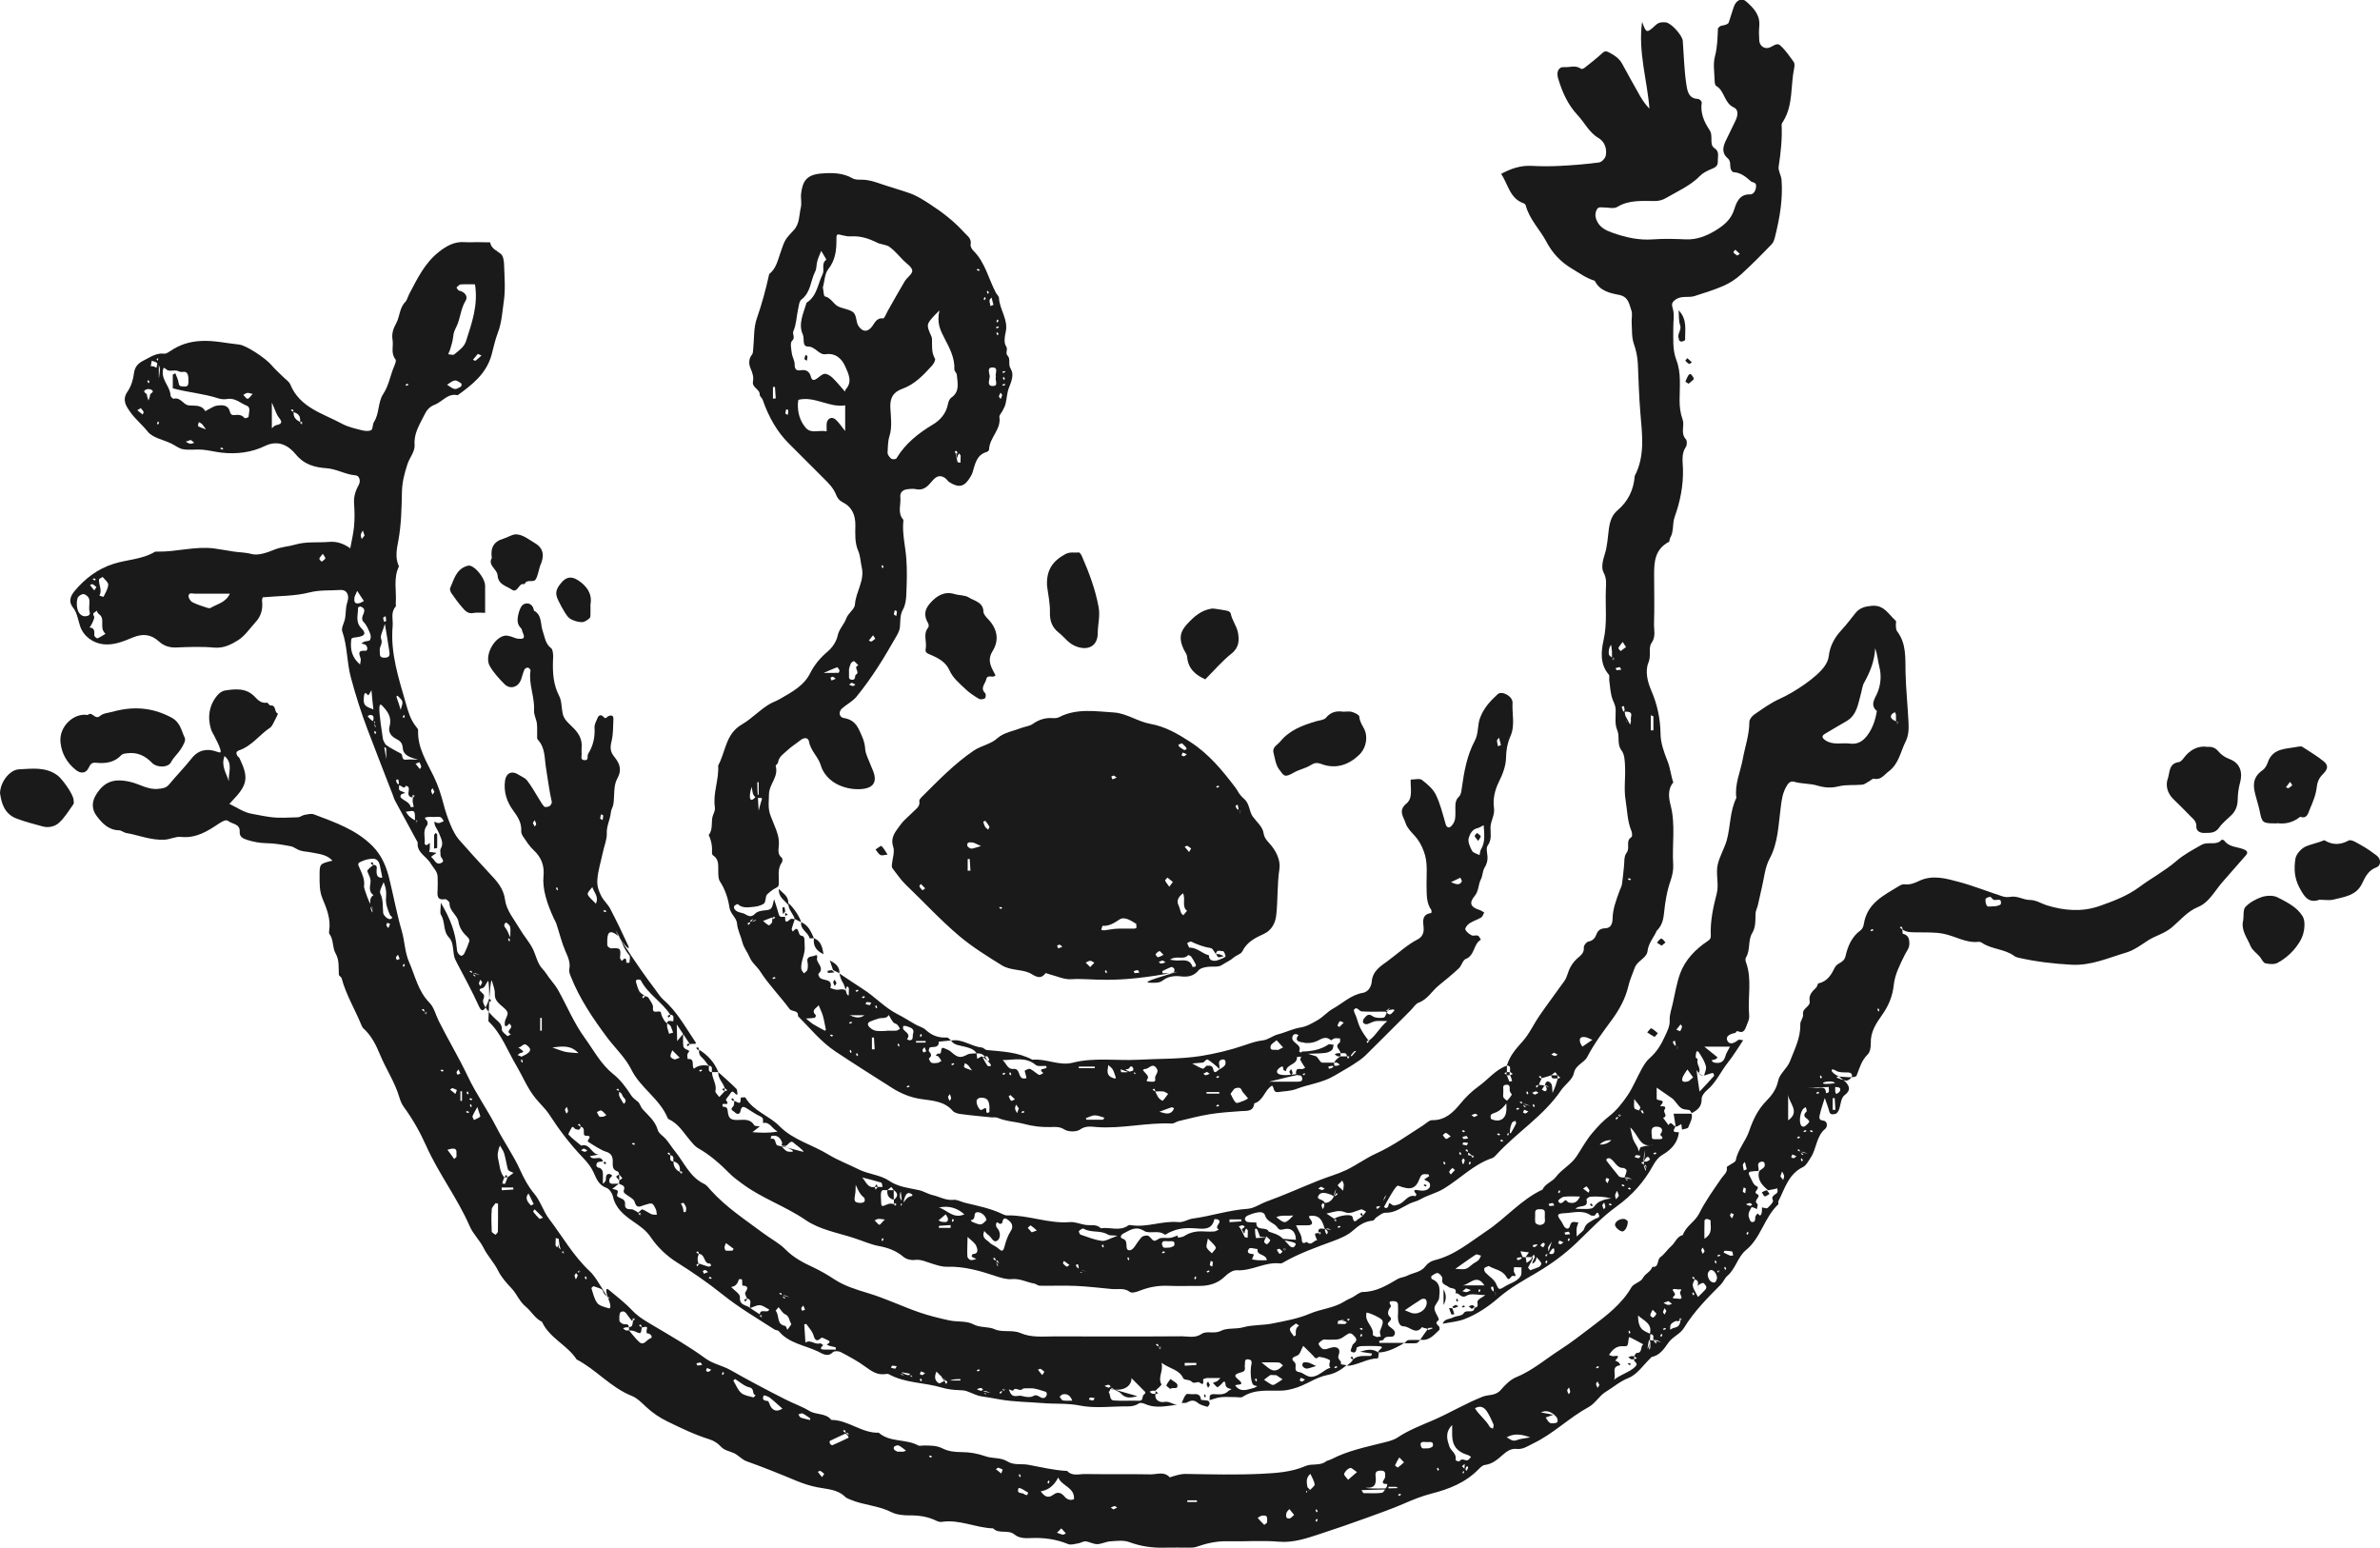 <?xml version="1.0" encoding="UTF-8"?><svg id="b" xmlns="http://www.w3.org/2000/svg" viewBox="0 0 223.42 145.27"><defs><style>.d{fill:#1a1a1a;stroke-width:0px;}</style></defs><g id="c"><path class="d" d="M113.56,131.48c.02-.27-.13-.62.38-.61.47.01.97.11,1.37-.29.08-.08.21-.12.31-.18-.13-.04-.27-.06-.39-.13-.07-.04-.16-.13-.17-.21-.06-.72-.3-.19-.47-.07-.11.08-.27.26-.31.23-.16-.1-.28-.27-.42-.41.13-.05.26-.09.39-.15.07-.04.12-.11.32-.3-.52,0-.9,0-1.28,0-.09,0-.18.07-.27.07-.22,0,.19.8-.43.34-.18-.13-.49.2-.76-.1-.17-.18-.67-.11-.75-.28-.37-.83-1.22-.87-2.04-1.46.19.82-.38,1.36-.01,2.02.04.07-.37.4-.57.6-.1,0-.2-.01-.29,0-.09.02-.17.06-.25.09.08.07.16.16.26.19.09.03.19,0,.29,0-.12.68.5.84.82.77.5-.1.82.28,1.25.26-1.02.11-2.04.39-3.05-.07-.17-.07-.44-.14-.56-.06-.34.23-.68.29-1.08.29-1.5-.02-3.04.21-4.48-.08-1.18-.24-2.33-.13-3.48-.23-1.35-.11-2.73-.11-4.06-.35-.56-.1-1.11-.2-1.68-.28-.49-.07-.95-.34-1.43-.5-.18-.06-.38-.07-.57-.08-.62-.02-1.21-.08-1.83-.27-1.61-.47-3.36-.39-4.88-1.23-.12-.06-.3-.02-.44,0-.73.06-1.24-.33-1.8-.73-.71-.52-1.5-.94-2.28-1.35-.19-.1-.6-.12-.72,0-.51.53-1.03.13-1.4-.05-1.25-.6-2.74-.76-3.7-1.92-.08-.09-.27-.07-.38-.14-1.66-1.07-3.37-2.07-4.92-3.32-1.35-1.08-2.79-2.07-4.27-3-.94-.59-1.82-1.43-2.44-2.35-.46-.68-1.06-1.07-1.65-1.48-.89-.62-1.66-1.24-1.91-2.37-.07-.3-.33-.68-.59-.78-.72-.26-.94-.82-1.21-1.44-.23-.51-.6-.97-.99-1.38-1.2-1.25-2.24-2.62-3.18-4.07-.37-.56-.88-1.02-1.3-1.54-.76-.94-1.18-2.02-1.77-3.02-.84-1.4-1.39-2.99-2.61-4.16-.07-.07,0-.29.05-2.22-.02-1.71-.1-1.64-.15-1.56-.16.21-.26.57-.46.62-.38.11-.37.18-.11.42.18.17.33.25.16.65-.18.42.55,1.3,1.17,1.87.28.26.6.47.57.97,0,.2.32.42.52.6.03.03.21-.1.33-.16-.55-.28.15-.53.02-.8-.04-.08-.1-.14-.16-.21-.24.27-.49.45-.43-.13.03-.31.33-.66.25-.91-.09-.29-.45-.51-.7-.75-.29-.27-.51-.53-.49-1.01.02-.4-.17-.81-.28-1.22-.02-.06-.11-.11-.23,1.62-.49,1.54-.77,1.25-.99.76-.62-1.39-1.37-2.73-2.07-4.08-.04-.08-.08-.17-.12-.25-.34-.67-.06-1.53-.63-2.13-.55-.58-.32-1.44-.73-2.1-.13-.21-.02-.56-.02-1.14.9,1.5,1.39,2.82,1.5,4.27.01.14.03.29.09.41.07.13.19.26.32.3.08.02.25-.11.3-.22.18-.37.34-.76.47-1.15.03-.1-.06-.29-.15-.37-.43-.4-.76-.81-.87-1.45-.1-.63-.86-1-.84-1.75,0-.13-.29-.39-.41-.37-.82.12-.73-.39-.71-.9.02-.4.01-.8,0-1.2-.01-.53-.41-.84-.64-1.24-.39-.68-1.34-1.03-1.23-1.99-.71-1.3-1.41-2.61-2.12-3.91-.09-.16-.14-.34-.2-.51-.8-2.06-1.61-4.13-2.39-6.19-.61-1.6-1.12-3.23-1.57-4.9-.38-1.43-.31-2.9-.8-4.3-.12-.33.19-.8.26-1.21.07-.38.06-.77.12-1.15.04-.28.18-.55.17-.82,0-.44-.26-.74-.73-.71-.96.07-1.9-.02-2.89.23-1.39.36-2.89.32-4.4.46-.01.06-.07.2-.06.33.09.76-.08,1.43-.61,2-.53.58-.99,1.28-1.63,1.69-.65.41-1.37.78-2.26.7-1.19-.11-2.4-.06-3.59-.01-.62.02-1.15-.17-1.57-.55-.76-.69-1.51-.78-2.47-.39-.86.35-1.74.74-2.74.64-.99-.1-1.9-.75-2.22-1.73-.19-.57-.27-1.23-.63-1.68-.55-.69-.18-1.23.17-1.65.97-1.13,2.1-2.01,3.6-2.49,1.28-.41,2.68-.41,3.87-1.12.07-.04.19-.03.29-.03,1.76.03,3.5-.52,5.27-.3.61.08,1.22.2,1.82.29.56.09,1.11.07,1.69.23.65.18,1.49-.13,2.18-.41.64-.26,1.3-.28,1.91-.46,1.07-.32,2.13-.17,3.18-.26.75-.07,1.39.15,2.02.6.13-.71.3-1.4.36-2.1.06-.69.05-1.4,0-2.09-.05-.65.13-1.22.44-1.77.2-.37.06-.86-.3-.89-.95-.07-1.76-.6-2.74-.67-1.05-.07-2.08-.32-2.89-1.32-.62-.75-1.59-1.39-2.87-.77-1.25.61-2.66.79-4.08.63-.61-.07-1.21-.23-1.82-.28-.6-.05-1.21.06-1.79-.04-.39-.06-.74-.36-1.12-.54-.75-.36-1.74-.53-2.2-1.11-.52-.66-1.17-1.17-1.64-1.84-.41-.58-.79-1.14-.26-1.92.33-.48.53-1.1.6-1.69.08-.68.43-1,.99-1.27.59-.3,1.13-.69,1.86-.6.19.02.43-.16.62-.28.84-.57,1.75-.85,2.77-.91,1.23-.08,2.42.21,3.62.33.7.07,2.55,1.32,3.06,1.94.32.38.7.71,1.05,1.06.24.25.59.46.71.75.91,2.2,3.08,2.72,4.88,3.7.56.3,1.22.44,1.84.6.28.07.66.11.88-.02.17-.1.11-.53.25-.75.53-.81.36-1.86.87-2.63.53-.8.66-1.73,1.02-2.58.09-.21.23-.56.14-.67-.47-.57-.18-1.23-.28-1.84-.1-.56.07-1.07.32-1.51.37-.65.31-1.47.87-2.04.18-.19.24-.49.37-.74.75-1.43,1.46-2.91,2.76-3.94.7-.56,1.48-1.02,2.45-.94.4.03.8,0,1.2,0,.4,0,.79.02,1.19.02.1.59.6.76,1,1.08.24.19.3.68.31,1.04.04,1.15.14,2.31-.03,3.44-.14.97-.19,1.97-.55,2.91-.27.69-.41,1.43-.61,2.14-.49,1.72-1.8,2.76-3.17,3.74-.94-.22-1.44.63-2.17.9-.48.18-.74.51-.97.98-.44.89-.98,1.7-.9,2.78.04.65-.47,1.19-.67,1.81-.29.87-.5,1.71-.52,2.63-.03,1.51-.06,3.03-.33,4.51-.16.86-.33,1.64.05,2.46-.55,1.12-.21,2.31-.3,3.47,0,.1.04.24,0,.29-.5.55-.24,1.21-.29,1.83-.23,2.53.56,4.9,1.24,7.27.21.75.43,1.52.94,2.16.09.11.21.24.21.36-.07,1.64.8,2.95,1.47,4.34.4.82.69,1.72.92,2.61.31,1.19.86,2.65,1.43,3.3.94,1.07,1.89,2.12,2.86,3.16.69.74,1.34,1.39,1.49,2.55.12.94.86,1.82,1.38,2.7.38.65.9,1.22,1.23,1.89.3.62.41,1.34.91,1.87.23.24.41.53.6.8.28.38.61.74.84,1.15.84,1.5,1.5,3.12,2.5,4.49.84,1.16,1.51,2.47,2.68,3.41.67.53,1.22,1.26,1.68,1.99.19.3.42.41.64.61.2.17.26.5.44.7.55.6,1.19,1.11,1.43,1.96.1.34.53.57.78.87.3.37.55.77.85,1.14.86,1.06,1.38,2.41,2.73,3.05.25.12.44.4.64.62,1.44,1.59,3.23,2.75,4.93,4.02.68.51,1.47.91,2.06,1.51.76.77,1.66,1.24,2.61,1.68.67.32,1.32.69,1.94,1.1.98.65,2.09.98,3.2,1.32,1.64.49,3.18,1.24,4.8,1.8.92.32,1.88.55,2.83.76.74.16,1.61.02,2.24.36.67.36,1.38.18,2.05.48.69.31,1.61.01,2.4.35,1.01.44,2.1.31,3.17.31,3.99,0,7.99.02,11.98-.01.61,0,1.22.2,1.85-.23.48-.32,1.17.05,1.82-.29.57-.29,1.38-.13,2.1-.33.87-.24,1.82-.17,2.71-.35,1.19-.24,2.41-.45,3.51-.92,1.07-.46,2.27-.52,3.27-1.16.23-.15.49-.25.74-.38.33-.17.65-.49.98-.5,1.25-.01,2.24-.62,3.25-1.21.27-.16.63-.17.92-.32.58-.3,1.29-.31,1.73-.92.18-.25.51-.45.82-.53,1.89-.46,3.31-1.69,4.87-2.73,1.83-1.21,3.25-2.96,5.27-3.9.26-.57.92-.73,1.27-1.2.54-.72,1.38-1.12,1.9-1.88.5-.74.91-1.54,1.51-2.24.5-.59.99-1.12,1.6-1.59.67-.52,1.23-1.23,1.71-1.94.51-.76.86-1.64,1.31-2.45.21-.37.43-.76.75-1.03.67-.58,1.11-1.31,1.46-2.1.21-.46.46-.91.43-1.48-.02-.5.16-1.02.28-1.52.22-.96.37-1.94.7-2.85.48-1.3,1.44-2.28,2.57-3.04.26-.17.32-.29.31-.53-.06-1.35.22-2.64.56-3.95.22-.84-.1-1.82.08-2.67.17-.79.63-1.53.86-2.33.36-1.31.28-2.72.9-3.97-.18-1.28.38-2.43.6-3.64.21-1.16.62-2.29.62-3.49,0-.24.24-.54.45-.69.77-.53,1.54-1.09,2.38-1.47,1.45-.65,3.57-2.08,4.25-3.1.18-.26.33-.58.37-.89.11-.99.55-1.78,1.22-2.5.46-.49.86-1.04,1.28-1.56.39-.49.88-.63,1.52-.69,1.18-.12,1.6.81,2.27,1.4.07.07,0,.29.01.44.02.19.01.41.12.55.89,1.17.76,2.52.79,3.87.04,1.56.2,3.11.28,4.67.03.62.02,1.23-.28,1.83-.48.96-.63,2.08-1.59,2.79-.43.32-.71.83-1.38.68-.13-.03-.31.18-.48.26-.2.11-.4.28-.62.3-.73.07-1.49-.02-2.19.15-.73.18-1.33.14-2.07-.08-.65-.19-1.41-.14-2.11-.34-.29-.08-.49,0-.73.41-.39.67-.46,1.31-.55,2.03-.22,1.62-.23,3.28-1.05,4.8-.43.8-.5,1.79-.72,2.69-.13.55-.24,1.1-.37,1.64-.06.27-.21.53-.22.8-.02.62.03,1.26-.31,1.82-.43.71-.15,1.59-.59,2.3-.07.11-.05.31,0,.44.6,1.63.14,3.32.3,4.97.04.41-.15.72-.28,1.08-.18.49-.38.62-.84.41-.03-.01-.13.18-.21.19-.42.07-.91.29-.73.69.23.5.7.23,1.06-.05.05-.04.19.01.44.04-.49.73-.91,1.43-1.41,2.06-.69.86-1.12,1.9-1.99,2.63-.24.2-.51.55-.5.82.02.72-.39,1.05-.93,1.33-.08-.1-.15-.28-.24-.29-.75-.09-.75-.08-1.38-.88-.06-.08-.13-.15-.21-.21-.46-.32-.92-.63-1.46-1.01,0,.36,0,.69,0,1.03,0,.27.99-.01.35.66-.14.15.7-.12.38.39-.16.26.39.59-.13.75.17.23.34.46.51.69.28-.5.44.2.68.07-.3.55-.29.58.3.6-.12.98-.71,1.62-1.52,2.1-.41.24-.67.58-.92,1.03-.83,1.51-1.95,2.78-3.4,3.82-1.38.99-2.56,2.27-3.8,3.45-1.14,1.09-2.4,2-3.76,2.8-1.21.71-2.44,1.39-3.53,2.33-.94.82-2.01,1.54-3.19,2-.64.25-1.37.3-2.06.44.16-.47.64-.42.98-.59.32-.16.84-.14.98-.38.27-.45.95.11,1.03-.53.5-.05.18-.47.31-.67.12-.18.36-.27.71-.52-.72,0-1.37-.19-1.75.05-.55.34-.69-.31-1.06-.21.17-.58-.41-.41-.63-.59-.26-.23-.73-.22-.6-.79.03-.15-.23-.47-.42-.52-.16-.05-.41.15-.6.27-.04.02-.02.26.02.28.88.34.76,1.1.7,1.77-.03.34-.44.65-.44.98,0,.34.3.68.41,1.04.02.07-.25.23-.23.33.02.14.18.26.28.38,0,.09.04.23,0,.28-.51.47-.96,1.06-1.79.92.2-.3.4-.6.75-1.06.06-.11-.05-.04-.15.02.05.05.11.14.14.13.15-.04.29-.11.44-.17-.08-.04-.15-.08-.42.01-.31.07-.59-.12-.6-.11-.59.78-1.14-.07-1.71-.07-.45,0-.6-.51-.54-1.22.02-.2,0-.4,0-.59,0-.3.03-.54-.43-.56-.7-.03-.15.4-.25.52-.26.31-.36.69-.12.91.45.4-.37.52-.1.85.22.28.79.44.55.91-.17.34-.79-.07-1.01.42-.04.08-.27.08-.41.12,0,.06.02.13.02.19h2.34q-1.41.88-2.4.9c-.29-.16.87-.57-.11-.6-.5-.01-.99-.02-1.49,0-.17,0-.48.1-.48.17-.03.41-.2.55-.54.32-.06-.04.09-.39.16-.59.03-.08.13-.14.2-.21.31-.3.09-.5-.13-.72-.2-.21-.37-.22-.62-.04-.68.49-.69.47-1.79.47-.15,0-.32-.05-.44.01-.17.09-.43.31-.41.39.07.19.25.42.44.48.2.06.46-.05.68-.12.63-.19,1,.09.76.7-.17.42.37.52.2.84.18.03.37.07.55.1-.53.43-1.08.78-1.78.91-1.14.22-2.07.98-3.21,1.28-.37.1-.73.18-1.11.19-1.24.04-2.51-.17-3.65.58-.17.11-.48.02-.73.03-.45,0-.9-.04-1.34.01-.36.04-.72.19-1.07.29ZM94.26,130.31c-.06.05-.12.09-.17.14l.13.13c.05-.06.1-.12.13-.18,0-.01-.06-.06-.27.31v-.13c-.08.03-.16.04-.23.09-.02.01.03.12.05.18.06-.05.12-.09.35-.55ZM109.04,126.57c-.05-.06-.09-.12-.14-.17-.04.04-.09.09-.13.13.06.05.12.1.18.13.01,0,.06-.06-.31-.27h.13c-.03-.08-.04-.16-.09-.23-.01-.02-.12.03-.18.05.05.06.09.12.55.35ZM151.91,104.97v-.13c-.08.03-.16.04-.23.09-.02.01.03.12.05.18.06-.05.12-.09.35-.55-.06.05-.12.09-.17.14.04.04.09.09.13.13.05-.06.1-.12.13-.18,0-.01-.06-.06-.27.31ZM157.58,98.42c-.05-.06-.09-.12-.14-.17-.04.04-.09.09-.13.13.06.05.12.1.18.13.01,0,.06-.06-.39-.15.13-.16.21-.21.21-.26,0-.13-.04-.26-.07-.39-.07.02-.19.03-.19.05,0,.16.02.32.54.65ZM154.31,109.33c0-.1,0-.2.13-1.4-.07.37-.13.52-.12.68.01.17-.18.53.27.42.11-.03.31-.17.3-.19-.1-.24-.23-.48-.58.19-.08.03-.17.07-.25.1.08.07.17.13.57.51-.05-.09-.12-.2-.18-.31-.05.05-.14.11-.13.14.04.15.11.29.17.44.04-.08.08-.15-.18-.57ZM62.79,108.43h.13c-.03-.08-.04-.16-.09-.23-.01-.02-.12.03-.18.05.05.06.09.12.27.18.05.23-.15.57.3.6q0,.84.87,1.07c-.05-.06-.09-.12-.14-.17-.04.04-.09.09-.13.13.06.05.12.1.18.13.01,0,.06-.06-.18-.27.05-.46-.13-.78-.6-.9-.05-.23.15-.57-.43-.6ZM93.01,130.77c-.23-.1-.33-.15-.44-.18-.09-.02-.19,0-.28,0,.07.1.12.25.21.28.1.03.25-.04-.48-.23.1-.08.19-.14.27-.2-.07-.05-.14-.15-.21-.15-.12,0-.25.07-.37.11.09.07.18.14,1.29.36ZM140.5,121.48c-.05-.06-.09-.12-.14-.17-.04.04-.09.09-.13.13.06.05.12.1.18.13.01,0,.06-.06-.39-.15.13-.16.21-.21.21-.26,0-.13-.04-.26-.07-.39-.07.02-.19.03-.19.05,0,.16.02.32.54.65ZM44.21,91.36h.13c-.03-.08-.04-.16-.09-.23-.01-.02-.12.03-.18.05.05.06.09.12.99.36-.23-.1-.33-.15-.44-.18-.09-.02-.19,0-.28,0,.07.1.12.25.21.28.1.03.25-.04-.35-.28ZM73.28,121.6h.13c-.03-.08-.04-.16-.09-.23-.01-.02-.12.03-.18.05.05.06.09.12.99.36-.23-.1-.33-.15-.44-.18-.09-.02-.19,0-.28,0,.07.1.12.25.21.28.1.03.25-.04-.34-.28ZM125.62,124c-.02.09-.04.18-.06.27.22,0,.44.03.67.02.07,0,.14-.1.22-.15-.09-.05-.19-.12-.29-.14-.18-.02-.36,0,.46-.28-.06.05-.12.09-.17.14.04.04.09.09.13.13.05-.06.1-.12.13-.18,0-.01-.06-.06-1.09.18ZM35.38,68.01c-.05-.09-.12-.2-.18-.31-.05.05-.14.11-.13.14.04.15.11.29.17.44.04-.08.08-.15-.32-.54.06-.07.13-.12.14-.17.02-.24.03-.48-.32-.45-.08,0-.16.07-.23.11.13.17.27.33.88.79ZM143.82,118.01h-.6c.1-.15.2-.3.3-.45-.26-.03-.53-.07-.79-.1.06.18.13.37.31.77-.16-.13-.21-.21-.26-.21-.13,0-.26.04-.39.07.02.07.03.19.05.19.16,0,.32-.02.48-.27h.3c.03.18.06.36.09.54.14-.1.28-.18.4-.3.06-.05.07-.16.1-.24.1,0,.2,0-.37.98.07.08.14.17.21.25.29-.11.59-.2.87-.34.09-.05.2-.27.17-.33-.11-.2-.29-.37-.44-.56-.05.15-.06.33-.16.43-.2.21-.44.37,0-.43-.03-.08-.07-.17-.1-.25-.07.08-.13.17-.2.25ZM85.67,129.26c-.05-.06-.09-.12-.14-.17-.04.04-.09.09-.13.13.06.05.12.1.18.13.01,0,.06-.06-1.09-.4.13.09.17.13.2.13.24,0,.47,0,.71,0,0,0,0-.13,0-.13-.26-.05-.51-.1-.77-.13-.03,0-.07.06,1.05.44ZM144.64,116.39c-.11.21-.23.39-.2.41.12.12.28.2.43.3.05-.11.18-.25.14-.33-.05-.13-.2-.22-.47.25-.16-.13-.21-.21-.26-.21-.13,0-.26.04-.39.07.02.07.03.19.05.19.16,0,.32-.02.69-.69ZM28.44,39.74c-.05-.06-.09-.12-.14-.17-.04.04-.09.09-.13.13.06.05.12.1.18.13.01,0,.06-.06-.18-.27.05-.46-.13-.78-.73-.9h.13c-.03-.08-.04-.16-.09-.23-.01-.02-.12.03-.18.05.05.06.09.12.27.18-.05.46.13.78.87,1.07ZM88.99,129.46s0,.09,0,.13h1.17s0-.09,0-.13c-.39,0-.78,0-1.17.22-.1,0-.2,0-1.08-.93-.23.52-.15.87.23,1.1.07.04.27-.11.41-.17.41-.19-.02-.27-.07-.35-.14-.2-.33-.35.22.35.03.08.07.17.1.25.07-.08.13-.17.2-.47ZM178.25,67.88c-.05-.06-.09-.12-.14-.17-.04.04-.09.09-.13.13.06.05.12.1.18.13.01,0,.06-.06-.18-.11,0-.35.01-.55,0-.75,0-.09-.06-.17-.1-.26-.11.07-.24.13-.31.23-.06.08-.09.23-.04.3.07.13.2.22.73.49ZM58,102.44h.13c-.03-.08-.04-.16-.09-.23-.01-.02-.12.03-.18.05.05.06.09.12.46.17-.06,0-.12,0-.19.01,0,.15-.04.32,0,.44.11.25.27.48.41.72,0,0,.08-.02.1-.04.27-.35-.14-.49-.22-.74-.05-.13-.08-.26-.43-.38ZM154.73,104.42c-.23-.1-.33-.15-.44-.18-.09-.02-.19,0-.28,0,.07.1.12.25.21.28.1.03.25-.04-.81-1.35,0,.42-.05.66.02.86.04.11.28.14.44.21.05-.14.17-.32.13-.42-.09-.19-.28-.32.74.6ZM145.71,116.5c-.23.37-.38.5-.38.63,0,.19.03.5.14.55.22.11.48.02.44-.33-.02-.2-.09-.39-.6.48v-.13c-.08.03-.16.04-.23.09-.02.01.03.12.05.18.06-.05.12-.09.57-1.48ZM39.23,77.16c-.05-.06-.09-.12-.14-.17-.04.04-.09.09-.13.13.06.05.12.1.18.13.01,0,.06-.06-.58-.27h.4c-.03-.28.04-.63-.11-.8-.1-.12-.49,0-.75.02.17.28.33.56,1.14.96ZM14.92,35.49c.06-.61.25-1.09-.24-1.46-.12-.09-.29-.11-.44-.16-.03.17-.06.34-.09.51.75-.06.41.69.71-.78-.06.05-.12.09-.17.14.04.04.09.09.13.13.05-.06.1-.12.13-.18,0-.01-.06-.06-.04,1.8ZM65.49,117.71h.13c-.03-.08-.04-.16-.09-.23-.01-.02-.12.03-.18.05.05.06.09.12.27.18q-.26.45,0,1.03v-.13c-.08.03-.16.04-.23.09-.02.01.03.12.05.18.06-.05.12-.09.18-.27.3.1.59.21.89.29.07.02.17-.06.25-.09-.03-.07-.07-.2-.09-.2-.68.07-.39-.97-1.18-.91ZM71.59,123.57c-.05-.06-.09-.12-.14-.17-.04.04-.09.09-.13.13.06.05.12.1.18.13.01,0,.06-.06-.18-.27.05-.62.73-.04.89-.46-.29-.14-.57-.38-.87-.41-.3-.02-.61.17-.92.27-.11-.29.28-.76-.3-.9-.06-.19-.23-.45-.16-.56.26-.4.31-.63-.27-.65-.01,0-.01-.19-.02-.29,0-.1.02-.23-.04-.29-.04-.05-.26-.02-.27,0-.11.38-.3.66-.73.71.3.32.86.66.83.96-.07.81.62.7.95,1.01.3.2.6.4,1.17.77ZM37.24,73.81c.13-.16.21-.21.21-.26,0-.13-.04-.26-.07-.39-.07.02-.19.03-.19.05,0,.16.02.32.27.47.04.21-.14.51.24.6.12.03.23.11.35.16-.13.04-.28.06-.39.14-.06.04-.09.23-.05.27.29.33.82.41.95.91,0,.02.18-.01.28-.02-.02-.11-.05-.21-.07-.32-.04-.18-.07-.37.07-.83-.06.05-.12.09-.17.14.04.04.09.09.13.13.05-.06.1-.12.13-.18,0-.01-.06-.06-.27.18-.58-.17-.17-.64-.31-.95-.03-.07-.15-.11-.23-.16-.29.49-.42-.23-.87.03ZM153.23,110.71c-.23-.1-.33-.15-.44-.18-.09-.02-.19,0-.28,0,.07.1.12.25.21.28.1.03.25-.04-.47-.28.16,0,.25.01.25,0,.08-.22.17-.43.2-.66,0-.07-.2-.23-.3-.23-.66.02-.8-.67-1.27-.9-.08-.04-.2-.01-.28.02-.04.02-.07.16-.04.2.38.49.76.98,1.16,1.46.08.09.25.1,1.27.29ZM159.56,102.45c.45-.48.9-.95,1.33-1.44.04-.04,0-.18-.05-.26-.01-.03-.13-.02-.2,0-.8.2-1.06.85-2.17-2.05.19.16.37.3.55.45.12.1.37.26.35.31-.17.45.38.84.09,1.28,0,.01.14.16.23.2.09.03.28.03.28,0,.08-.28.24-.61.17-.86-.12-.44-.37-.85-.62-1.23-.25-.4-.62-.43.02,3.6ZM147.9,113.47c.64,0,1.09.06,1.5-.03.22-.05.37-.38.58-.53.18-.13.4-.22.62-.29.21-.07.43-.08.65-.12-.66-.18-1.3-.2-1.93-.17-.14,0-.4.2-.39.26.22.89-.66.46-1.03.88ZM104,130.34c.1-.08.19-.14.27-.2-.07-.05-.14-.15-.21-.15-.12,0-.25.07-.37.11.09.07.18.14,3.08.96-.63.17-1.11.23-1.54-.25-.18-.2-.49-.26-.7-.43-.4-.32-.25.29-.47.26.21.25.07.79.48.82.79.07,1.58,0,2.37.03.48.02.25-.44.48-.59.27-.18.05-.3-.07-.42-.37-.37-.73-.74-1.1-1.11.01.62-.59,1.39-2.22.96ZM60.2,113.99c-.05-.06-.09-.12-.14-.17-.04.04-.09.09-.13.13.06.05.12.1.18.13.01,0,.06-.06-.18-.27.13-.1.3-.31.38-.28.3.11.56.32.85.45.15.06.33.03.5.05-.03-.17-.02-.36-.09-.5-.31-.66-.31-.65-1.12-.4-.33.1-.69.37-.87-.3-.09-.33-.62-.53-.94-.81-.06-.05-.12-.2-.09-.26.2-.45-.15-.51-.43-.63,0-.1,0-.2,0-.3.1-.08.2-.15.3-.23-.1-.12-.2-.25-.3-.37-.04-.09-.05-.23-.11-.25-.4-.14-.51-.3-.49-.85.02-.48-.08-.85-.61-1.01-.3-.09-.59-.26-.87-.42-.28-.16-.56-.35-.83-.52-.2-.13.56-.58-.22-.57-.44,0,.16-.82-.61-.87h.13c-.03-.08-.04-.16-.09-.23-.01-.02-.12.03-.18.05.05.06.09.12.27.18-.03.38-.26.34-.5.24-.13-.05-.22-.38-.39-.05-.1.19-.3.52-.25.58.36.38.78.69,1.19,1.03.83-.26.96.84,1.66.84-.27.05-.54.1-.84.15.31.51,1.03-.19,1.22.5-.18.03-.45,0-.53.11-.14.2-.14.44.22.5.12.02.28.23.29.36.04.37.01.74.01,1.12.25-.16.3-.34.29-.51-.01-.33.18-.49.44-.37.32.14-.04.26-.08.39-.14.39.03.53.41.49.15-.01.29,0,.44,0-.2.15-.39.31-.61.48.18.06.42.07.5.19.07.11-.11.41-.04.49.14.16.41.2.58.33.09.07.17.25.16.36-.06.49.19.55.6.55.2,0,.41.18.89.46ZM40.76,76.69c-.2,0-.4-.02-.59,0-.54.06-.13.24-.06.41.05.11.04.31-.03.39-.43.53-.14,1.13-.22,1.7,0,.04.14.16.17.15.12-.05.21-.14.32-.21,0,.17,0,.34,0,.51,0,.11-.04.21-.07.32.23.03.47.07.7.1-.15.1-.31.21-.46.32-.02.01-.03.09-.02.1.29.17.39.71.84.56.58-.2-.02-.51.01-.78.02-.2-.07-.44.02-.59.33-.55,0-1.01-.17-1.48-.09-.23-.24-.43-.35-.66-.05-.12-.06-.27-.08-.4.14.05.28.14.42.13.16-.01.31-.12.47-.18-.1-.13-.17-.32-.3-.37-.17-.06-.39-.02-.59-.02ZM34.86,64.8c-.06.11-.15.32-.29.47-.03.03-.33-.51-.4.05-.09.8.03.96.7,1.2.55.19.88.79.79,1.46-.05.41.29,1.74.61,1.97.42.31.91.53,1.37.79.22.13,0,.63.49.57.37-.04.75,0,1.13,0-.67-.18-1.4-.36-1.45-1.09-.04-.57-.33-.7-.69-.9-.47-.26-.67-.66-.56-1.08.2-.74,0-1.23-.49-1.79-.46-.51-.82-1.11.19,4.81,0-.34.01-.68-.01-1.01,0-.06-.18-.13-.28-.14-.08-.01-.17.06-.25.09.35.26-.29.95-.85-5.41ZM176.03,60.85c-.06,1.19-.47,2.22-1.03,3.22-.18.31-.21.71-.31,1.06-.27.95-.37,2-1.36,2.57-.68.4-1.37.79-2.04,1.2-.31.19-.25.38.08.6.72.48,1.52.2,2.27.3.73.1,1.23-.21,1.64-.75.52-.69.77-1.48.91-2.31-.69-.56-.16-1.21.04-1.68.34-.82.39-1.67.2-2.42-.15-.59-.19-1.2-.4-1.8ZM16.21,35.17c.08-.04.17-.08.25-.13.11.3.27.6.31.91.05.39.29.3.52.33.34.03.4-.15.4-.45,0-.43.02-1-.52-.92-.28.04-.36-.06-.54-.11-.28-.07-.62.06-.88-.04-.25-.1-.42-.51-.47.13-.06.86.7,1.42.73,2.24,0,.11.23.32.3.3.65-.17.89.56,1.39.62.58.07,1.21-.1,1.57.55.11-.06.21-.13.32-.18.25-.12.49-.3.75-.34.49-.07,1.05-.1,1.22.5.09.31.17.41.47.38.35-.04.68-.03.93.29.03.04.36-.06.37-.11.02-.36.24-.89-.15-1.05-.59-.23-1.1-.76-1.83-.64-.28.05-.6.03-.87-.06-1.38-.45-2.84-.55-4.26-.94v-1.29ZM44.58,26.69c-.47,0-.91-.02-1.35.01-.13.01-.25.19-.38.29.08.1.15.27.24.29.55.11.86.55.63.93-.49.78-.49,1.69-.88,2.47-.16.31-.27.57-.3.93-.03.41-.18.81-.29,1.21-.04.15-.12.28-.18.43.19.01.46.11.57.02.43-.37.93-.67,1.12-1.28.53-1.67,1.14-3.33.83-5.29ZM122.34,126.33c-.2.36-.29.79-.53.9-.36.16-.72.26-.3.63.32.28-.19.84.45.94.41.06.71.48,1.19.44.7-.06,1.12-.67,1.74-.85-.24-.24.04-.65-.05-.71-.29-.18-.66-.27-1.01-.31-.11-.01-.22.27-.43.04-.29-.34-.63-.64-1.07-1.08ZM33.8,62.38c.03-.26.09-.41.06-.53-.12-.42-.36-.83.45-.76.21.02.24-.38,0-.56-.11-.08-.26-.08-.4-.12.1-.06.2-.14.3-.18.18-.06.44-.04.52-.15.09-.13.09-.41.03-.57-.16-.38-.32-.8-.6-1.09-.45-.47.19-.85,0-1.26-.05-.1-.19-.18-.31-.22-.07-.02-.24.07-.24.1.02.66-.29,1.33.32,1.94.48.48.32.73-.4.83-.56.07-.54.08-.57.36-.07.8.06,1.54.84,2.21ZM148.02,116.06c.34-.34.64-.5.7-.73.15-.52.62-.66.97-.89.18-.12.53-.09.41-.4-.19-.51-.3.12-.48.08-.09-.02-.21.01-.28-.03-.76-.54-1.61-.25-2.41-.21-.8.04-.81.15-.39.73.11.15.17.33.27.48.2.31.48.34.57-.02.14-.59.52-.27.79-.34-.05.19-.13.37-.16.56-.03.18,0,.37,0,.77ZM21.58,55.73c-1.15,0-2.23,0-3.3,0-.21,0-.57-.15-.58.23,0,.19.18.48.36.57.45.23.93.37,1.41.53.09.03.23.05.31,0,.61-.37,1.41-.49,1.8-1.33ZM139.75,118.84c-.18.09-.37.12-.41.22-.04.1.01.3.1.39.34.37.84.65,1.01,1.08.22.53.28.58.77.26.5-.33,1.17-.45,1.52-.99.14-.21.06-.55.09-.83-.23,0-.47-.01-.7-.02,0,.17-.06.38.02.5.12.19.22.41-.08.32-.28-.08-.36.62-.65.11-.37-.67-1.11-.7-1.67-1.04ZM115.96,130.07c.53.68,1.14.36,1.74.22.12-.03.22-.11.33-.17-.13-.04-.29-.05-.38-.13-.23-.22-.28-1.18-.21-1.72.03-.22.21-.64-.28-.67-.4-.02-.25.31-.3.52-.05.24.17.56-.3.69-.7.19-.76.32-.32.68.79.65-.27.4-.27.58ZM98.28,130.92c-.03-.09-.03-.24-.08-.26-.49-.14-.99-.36-1.48-.34-.24,0-.66-.02-.73.06-.28.31-.68-.27-.89.17,0,.02-.26-.08-.4-.13.07.15.12.33.22.45.27.34.67.08,1.01.17.34.1.81.17,1.08,0,.46-.27.74.45,1.14.1.06-.06.09-.16.13-.24ZM129.22,125.51c.21-.02.31-.03.4-.05-.03-.17-.12-.38-.07-.52.39-1,.4-1-.46-1.44-.16-.08-.33-.14-.5-.21-.1-.04-.21-.05-.31-.08-.01.09-.03.19-.03.28-.03.68.74,1.09.62,1.82,0,.05.29.16.36.19ZM78.47,126.69c0-.07-.02-.15-.03-.22-.27-.07-.56-.1-.8-.23-.11-.06.55-.24.04-.45-.2-.08-.5-.27-.57-.21-.48.43-.6.22-.76-.28-.12-.37-.43-.68-.66-1.02l-.19.04c.04.57.07,1.14.11,1.71.47-.33.9.24,1.37.07.07-.02.2.11.3.17-.41.37-.19.42.2.42.33,0,.67,0,1,0ZM8.37,57.09c0-.35.07-.67-.02-.92-.07-.18-.34-.4-.53-.4-.18,0-.49.2-.54.38-.09.3-.09.66-.02.98.12.53.47.77.84.71.59-.09.2-.54.28-.74ZM9.9,59.49c-.64-.57.04-1.39-.61-1.84-.11-.07-.15-.23-.23-.34-.05.19-.49.18-.23.54.09.13-.17.67-.34.94-.03.04-.06.07-.09.11.49.04.47.37.45.74,0,.1.24.31.3.28.25-.1.48-.26.75-.42ZM161.23,99.26c-.1.1-.13.15-.17.17-.13.04-.27.07-.4.11.08.07.15.18.24.2.52.11.91,0,1.07-.6.07-.28.26-.54.43-.89h-2.41c.59.48.92.74,1.25,1.01ZM36.13,58.56c-.17.63-.47,1.11-.35,1.42.18.45-.18.72-.13,1.08.04.32-.12.7.48.68.48-.02.46-.29.42-.58-.11-.8-.26-1.59-.42-2.6ZM131.89,123c.17.07.34.14.51.21.64.28,1.46-.17,1.53-.86.01-.13-.02-.32-.11-.39-.08-.06-.29-.06-.39,0-.51.32-1,.66-1.55,1.03ZM73.09,122.7c-.13.16-.28.33-.27.35.37.42.05,1.28.88,1.41.09.01.14.24.21.37.13-.19.41-.5.36-.57-.2-.28-.15-.71-.57-.89-.24-.11-.39-.41-.63-.68ZM136.63,119.11c1.01.07,1,.07,1.58-.42.17-.15.41-.23.57-.39.12-.11.17-.28.25-.43-.17-.04-.39-.16-.49-.1-.64.41-1.25.87-1.91,1.33ZM145.02,114.2c0-.1,0-.2,0-.3.03-.34-.16-.39-.45-.39-.28,0-.48.03-.46.38.02.3-.04.6.02.88.02.1.28.22.43.22.15,0,.38-.1.43-.22.08-.16.02-.39.02-.58ZM9.64,54.16c-.19.12-.33.16-.34.22-.06.51.33,1.01.03,1.53.13.04.38.13.39.11.18-.37.42-.75.44-1.14.01-.23-.34-.48-.52-.72ZM155.14,107.45c-1.2.36-1.3-.9-2.1-1.62.13.55.17.86.28,1.14.1.26.27.48.4.73.06.12.08.26.12.4.07-.15.11-.39.21-.42.35-.11.73-.15,1.1-.22ZM25.52,37.79v2.41c.16-.13.24-.24.35-.27.43-.11.76-.19.32-.72-.25-.3-.35-.72-.67-1.42ZM119.78,129.09c-.35,0-.48-.04-.55,0-.2.13-.38.29-.57.43.23.15.45.32.69.45.08.04.22.04.29,0,.26-.15.51-.32.76-.49-.27-.17-.54-.35-.62-.41ZM118.42,127.89c.66.49,1.01,1.03,1.67.6.13-.09.24-.21.35-.32-.13-.09-.25-.26-.39-.27-.43-.03-.86-.01-1.64-.01ZM155.84,106.52c.42-.55.05-.78-.4-.76-.5.03-.41.48-.38.86.02.33-.01.32.58.32.38,0,.62-.04.2-.42ZM148.32,112.32c-.52,0-1.02-.04-1.5.02-.21.03-.57.32-.54.39.09.31.35.24.53.04.23-.26.29.06.43.1.47.14.83.02,1.08-.56ZM139.35,120.66c-.74-1.15-1.4-.06-2.06,0h2.06ZM48.96,99.19c.17-.1.44-.19.64-.37.34-.29.08-.52-.15-.71-.34-.27-.51.29-.82.19.11.08.21.16.32.24.27.19.16.25-.09.31-.1.02-.18.12-.27.19.09.03.17.07.37.15ZM41.96,36.11c.23.14.46.35.71.4.18.04.42-.12.61-.23.05-.03.06-.27.02-.29-.19-.12-.42-.3-.61-.27-.26.04-.49.26-.73.4ZM51.85,98.33c.64.22.94.35,1.24.41.36.07.72.08,1.21.12-.69-.73-1.39-.67-2.45-.53ZM158.94,101.14c-.22-.31-.38-.53-.54-.75-.17.29-.41.55-.48.86-.08.38.3.31.5.27.17-.03.3-.22.52-.38ZM33.53,55.47c-.15.36-.24.49-.26.64-.04.32,0,.61.43.52.16-.03.31-.14.46-.21-.17-.25-.33-.5-.63-.95ZM100.66,131.48c-.19-.49-.48-.67-.89-.59-.11.02-.2.14-.3.22.1.12.19.33.31.35.27.05.56.02.88.02ZM121.65,124.24c-.18.16-.52.31-.56.51-.04.2.23.46.37.69,0,0,.18-.07.18-.11,0-.33-.05-.68.31-.89-.07-.05-.15-.1-.3-.21ZM151.26,107.03q-.65-.03-1.09.41.65.03,1.09-.41ZM68.15,116.69c-.04.09-.1.21-.13.34-.02.08.02.18.04.27.01.04.06.1.1.1.19,0,.39.02.58,0,.05,0,.13-.17.12-.18-.18-.14-.37-.28-.71-.53ZM56.64,104.83c.05-.03.17-.09.29-.15-.1-.1-.2-.21-.31-.31-.07-.06-.16-.14-.23-.13-.12.02-.24.1-.36.15.08.14.14.31.24.43.04.05.18,0,.36,0ZM37.61,66.64c.07-.25.12-.38.15-.51.11-.41-.23-.59-.45-.83-.03.03-.1.08-.1.1.08.24.16.48.25.73.04.13.08.25.15.5ZM13.94,37.6c.07-.25.15-.38.14-.5-.02-.2.5-.28.14-.51-.14-.09-.42-.09-.56,0-.36.23.16.31.14.51-.01.12.07.25.14.5ZM47.9,88c0-.5.05-.78-.02-1.02-.04-.16-.35-.4-.38-.38-.24.17-.19.36,0,.58.13.16.2.39.4.81ZM64.18,113.78c.06,0,.13,0,.19-.01.02-.13.07-.28.04-.4-.04-.16-.13-.31-.23-.44-.03-.03-.17.02-.26.04.07.14.15.27.19.42.04.13.04.26.06.4ZM44.85,33.23c-.13.15-.29.35-.45.54.08.03.2.12.24.09.2-.15.38-.32.56-.49-.08-.03-.16-.07-.35-.15ZM50.71,96.75h.15v-1.2h-.15v1.2ZM30.31,51.98c-.16.21-.3.33-.33.46-.02.08.14.19.21.29.12-.1.28-.18.35-.31.03-.05-.1-.21-.24-.44ZM23.72,36.98c-.2-.04-.36-.11-.5-.1-.13.02-.26.12-.38.19.14.13.28.37.4.36.15-.01.27-.24.48-.45ZM111.21,127.94c0,.09,0,.17.01.26.36-.02.73-.05,1.09-.07,0-.06,0-.12-.01-.19h-1.09ZM19.34,40.31c-.25-.33-.3-.43-.37-.5-.09-.08-.2-.13-.3-.19-.03.13-.12.33-.07.38.11.1.3.13.75.31ZM151.97,112.24c-.07-.2-.11-.33-.16-.46-.07.13-.17.26-.19.4-.02.13.05.26.09.4.09-.12.18-.23.26-.33ZM157.73,96.8c.06-.13.14-.27.17-.42.01-.06-.09-.15-.14-.22-.13.17-.26.34-.4.5.08.03.17.06.37.14ZM98.04,128.77c-.11-.09-.22-.2-.36-.27-.05-.03-.16.05-.24.08.13.17.26.34.4.5.05-.08.1-.15.21-.32ZM148.93,111.36c-.17.11-.24.16-.32.21.17.13.34.26.51.39.03-.08.11-.19.08-.25-.07-.13-.18-.24-.27-.35ZM17.9,41.3c-.2.07-.33.11-.46.16.13.07.26.17.4.19.13.02.26-.05.4-.09-.12-.09-.23-.18-.33-.26ZM13.21,38.31c-.17.11-.24.16-.32.2l.5.4c.03-.08.11-.19.09-.24-.06-.14-.18-.25-.26-.36ZM34.22,50.26c-.07-.2-.11-.33-.16-.46-.07.13-.17.26-.19.4-.02.13.05.26.09.4.09-.12.18-.23.26-.33ZM9.05,55.11c-.11-.09-.22-.2-.36-.27-.05-.03-.16.05-.24.08.13.17.26.34.4.5.05-.08.1-.15.21-.32ZM39.37,71.55c-.2.08-.28.11-.36.14l.4.5c.05-.08.15-.16.13-.23-.03-.15-.11-.28-.17-.41ZM137.63,120.94c-.11.08-.23.17-.35.26.13.03.27.11.39.09.14-.02.27-.12.41-.19-.13-.05-.26-.09-.45-.16ZM75.57,122.94c-.1-.23-.13-.31-.16-.39-.07.09-.16.16-.19.26-.02.07.06.16.09.24.11-.05.21-.09.26-.11ZM36.2,57.84c-.11.07-.23.11-.23.15,0,.13.06.26.09.39.07-.04.19-.07.19-.11,0-.13-.03-.26-.05-.43ZM54.8,107.81c-.11.07-.19.12-.26.17.12.05.25.13.37.14.07,0,.15-.09.23-.14-.12-.06-.24-.12-.34-.17ZM66.08,119.57c.23-.1.31-.13.39-.16-.09-.07-.16-.16-.26-.19-.07-.02-.16.06-.24.09.05.11.09.21.11.26ZM154,108.49c-.16-.02-.3-.06-.43-.05-.04,0-.08.12-.11.19.13.03.26.08.39.09.04,0,.08-.12.15-.23ZM53.21,103.9c-.08.12-.17.2-.17.27.01.13.09.25.14.37.05-.08.14-.15.14-.23,0-.13-.07-.26-.11-.41ZM102.76,131.24c-.16-.02-.3-.06-.43-.05-.04,0-.08.12-.11.19.13.03.26.08.39.09.04,0,.08-.12.15-.23ZM151.07,110.68s-.15-.07-.26-.11c-.03.08-.11.18-.09.24.03.1.12.17.19.26.03-.08.07-.16.16-.39ZM84.18,128.25c-.16-.02-.3-.06-.43-.05-.04,0-.08.12-.11.19.13.03.26.08.39.09.04,0,.08-.12.15-.23ZM40.78,74.33c-.05-.1-.11-.22-.17-.34-.05.08-.15.16-.14.23.01.13.09.25.14.37.05-.08.1-.15.17-.26ZM86.45,128.73s-.07.15-.11.26c.08.03.18.11.24.09.1-.03.17-.12.26-.19-.08-.03-.16-.07-.39-.16ZM146.38,116.45s-.07.15-.11.26c.08.03.18.11.24.09.1-.03.17-.12.26-.19-.08-.03-.16-.07-.39-.16ZM145.91,113.16c-.07-.11-.11-.23-.15-.23-.13,0-.26.06-.39.09.04.07.07.18.11.19.13,0,.26-.03.43-.05ZM147.4,115.85c-.07-.11-.11-.23-.15-.23-.13,0-.26.06-.39.09.04.07.07.18.11.19.13,0,.26-.03.43-.05ZM150.59,112.88c-.08.12-.17.2-.17.27.01.13.09.25.14.37.05-.08.14-.15.14-.23,0-.13-.07-.26-.11-.41ZM122.11,129.33s-.07.15-.11.26c.08.03.18.11.24.09.1-.03.17-.12.26-.19-.08-.03-.16-.07-.39-.16ZM45.27,92.22c-.07-.11-.12-.19-.17-.26-.05.12-.13.24-.14.37,0,.07.09.15.14.23.06-.12.12-.24.17-.34ZM48.99,99.45s-.1.07-.09.1c.02.07.06.13.09.2.03-.03.1-.07.09-.1-.02-.07-.06-.13-.09-.2ZM151.12,112.96s-.07.07-.11.11c.07.03.13.08.2.09.02,0,.07-.06.1-.09-.07-.04-.13-.07-.19-.11ZM147.16,116.41s.07.07.11.11c.03-.07.08-.13.09-.2,0-.02-.06-.07-.09-.1-.04.07-.07.13-.11.19ZM47.79,88.07s-.1.07-.09.1c.02.07.06.13.09.2.03-.03.1-.07.09-.1-.02-.07-.06-.13-.09-.2ZM146.26,111.91s.07.07.11.11c.03-.07.08-.13.09-.2,0-.02-.06-.07-.09-.1-.04.07-.07.13-.11.19ZM152.92,111.47s-.07.07-.11.11c.07.03.13.08.2.09.02,0,.07-.06.1-.09-.07-.04-.13-.07-.19-.11ZM152.4,111.38s.07-.07.11-.11c-.07-.03-.13-.08-.2-.09-.02,0-.07.06-.1.09.07.04.13.07.19.11ZM145.06,118.5s.07.07.11.11c.03-.07.08-.13.09-.2,0-.02-.06-.07-.09-.1-.04.07-.07.13-.11.19ZM155.31,108.38c.06-.03.13-.07.19-.11-.03-.03-.07-.1-.1-.09-.07.02-.13.06-.2.09.03.03.07.07.11.11ZM66.63,119.85s-.07.07-.11.11c.07.03.13.08.2.09.02,0,.07-.06.1-.09-.07-.04-.13-.07-.19-.11ZM35.32,68.8c-.03-.06-.07-.13-.11-.19-.03.03-.1.07-.09.1.02.07.06.13.09.2.03-.03.07-.07.11-.11ZM138.98,121.11s-.07-.07-.11-.11c-.03.07-.08.13-.09.2,0,.02.06.07.09.1.04-.07.07-.13.11-.19ZM59.43,107.27s-.07.07-.11.11c.07.03.13.08.2.09.02,0,.07-.06.1-.09-.07-.04-.13-.07-.19-.11ZM37.8,67.3s.07.07.11.11c.03-.07.08-.13.09-.2,0-.02-.06-.07-.09-.1-.04.07-.07.13-.11.19ZM127.83,124.85s.07-.07.11-.11c-.07-.03-.13-.08-.2-.09-.02,0-.07.06-.1.09.07.04.13.07.19.11ZM127.68,125.39s.07.07.11.11c.03-.07.08-.13.09-.2,0-.02-.06-.07-.09-.1-.04.07-.07.13-.11.19ZM8.89,54.49s.07-.07.11-.11c-.07-.03-.13-.08-.2-.09-.02,0-.07.06-.1.09.07.04.13.07.19.11ZM20.78,42s-.07.07-.11.11c.07.03.13.08.2.09.02,0,.07-.06.1-.09-.07-.04-.13-.07-.19-.11ZM125.44,128.23c-.06.03-.13.07-.19.11.03.03.07.1.1.09.07-.02.13-.06.2-.09-.03-.03-.07-.07-.11-.11ZM91.88,128.53c-.06.03-.13.07-.19.11.03.03.07.1.1.09.07-.02.13-.06.2-.09-.03-.03-.07-.07-.11-.11ZM14.94,39.67s-.07-.07-.11-.11c-.03.07-.08.13-.09.2,0,.02.06.07.09.1.04-.07.07-.13.11-.19ZM86.55,129.58c-.03-.06-.07-.13-.11-.19-.03.03-.1.07-.09.1.02.07.06.13.09.2.03-.03.07-.07.11-.11ZM117.8,129.49c.03.06.07.13.11.19.03-.03.1-.07.09-.1-.02-.07-.06-.13-.09-.2-.03.03-.07.07-.11.11ZM38.25,36.01c-.06.03-.13.07-.19.11.03.03.07.1.1.09.07-.02.13-.06.2-.09-.03-.03-.07-.07-.11-.11ZM13.83,35.78c.03.06.07.13.11.19.03-.03.1-.07.09-.1-.02-.07-.06-.13-.09-.2-.03.03-.07.07-.11.11Z"/><path class="d" d="M57.07,121.83c-.29-.83-.09-.89,0-.82.78.65,1.6,1.28,2.3,2.02.61.64,1.35,1.04,2.09,1.48,1.61.96,3.24,1.89,4.74,2.99.75.55,1.62.68,2.39,1.12,1.69.96,3.41,1.87,5.15,2.75.74.38,1.54.65,2.25,1.08.64.39,1.53.17,2.05.84,1.59,0,2.84,1.25,4.45,1.2,1.06.93,2.54.56,3.7,1.19.16.08.39,0,.59.01.57.01,1.13-.01,1.69.27.54.28,1.17.35,1.81.35.75,0,1.52.14,2.23.39.67.24,1.42.09,2.05.48.62.39,1.32.2,1.97.32,1.21.22,2.41.52,3.65.58.48.52,1.11.28,1.67.29,2.05.03,4.09-.01,6.14.03.61.01,1.3-.31,1.82.28.5-.15.97-.33,1.52-.32,2.35.04,4.7.1,7.04-.01,1.4-.07,2.85-.15,4.18-.73.61-.27,1.34.01,1.92-.43.14-.11.35-.12.51-.21,1.54-.8,3.23-1.14,4.89-1.56.47-.12.93-.22,1.31-.47,1.05-.7,2.23-1.15,3.37-1.64,1.57-.68,3.03-1.57,4.63-2.2.54-.22,1.2-.05,1.71-.64.37-.43.88-.96,1.42-1.18,1.55-.63,2.79-1.72,4.16-2.6,1-.64,1.93-1.37,2.88-2.09,1.43-1.09,2.87-2.15,3.8-3.76.22-.37.88-.49,1.07-.86.23-.45.75-.59.89-1.06.67.08.4-.66.77-.92.37-.26.64-.71,1.03-1.05.35-.31.51-.88,1.07-1.02.28-.84,1.13-1.23,1.53-2.02.58-1.17,1.36-2.24,2.1-3.32.22-.32.58-.53.49-1.01-.01-.06.18-.16.29-.23.19-.14.52-.26.55-.43.2-1.03.94-1.8,1.27-2.77.34-1.01.8-1.99,1.59-2.79.51-.52.96-1.1,1.13-1.93.13-.64.84-1.14,1.09-1.78.43-1.13,1.02-2.22.98-3.5-.01-.3.31-.64.26-.92-.1-.61.71-.72.62-1.25-.1-.58.23-.91.6-1.26.12-.11.14-.4.25-.42.83-.17,1.21-.86,1.52-1.49.24-.47.85-.39,1-1.07.2-.88.57-1.81,1.41-2.41.17-.12.28-.39.31-.61.3-1.92,1.85-2.67,3.27-3.53.15-.09.35-.2.52-.18.51.07.94-.1,1.38-.31,1.27-.61,2.53-.24,3.76.09,1.38.37,2.72.91,4.08,1.35.22.07.49.09.72.05.66-.13,1.22.28,1.83.29.61,0,1.07.33,1.6.5,1.62.5,3.28.65,4.93.08,1.32-.46,2.64-.96,3.75-1.78,1.14-.85,2.41-1.52,3.49-2.45.71-.62,1.54-1.05,2.36-1.52.63-.36,1.4.12,1.91-.49.02-.02.2.04.24.1.44.6,1.17.56,1.77.79.38.14.48.31.26.57-.7.81-1.41,1.61-2.12,2.42-.32.36-.6.75-.88,1.12-.4.51-.82,1.05-1.52,1.33-.98.4-1.68,1.27-2.47,1.93-.7.58-1.52.75-2.22,1.21-.66.43-1.33.93-2.07,1.14-1.67.49-3.24,1.23-5.1,1.13-1.7-.09-3.35-.29-4.99-.66-.13-.03-.28-.08-.38-.16-.92-.68-2.14-.61-3.07-1.26-.07-.05-.18-.08-.27-.07-1.19.14-2.18-.53-3.28-.75-.81-.17-1.66-.12-2.49-.14-.48-.01-.97.05-1.44-.3-.02,0,.02,0,.07,0-.03-.08-.04-.16-.09-.23-.01-.02-.12.03-.18.05.05.06.09.12.21.18.07.15.04.42.07.43.51.13.62.43.62.93,0,.44-.25.69-.42,1.03-.44.9-.94,1.85-1.04,2.82-.11,1.09-.5,2-1.09,2.83-.59.83-1.11,1.62-1.07,2.69.01.35-.07.82-.3,1.04-.57.56-.76,1.27-1.03,1.97-.06.14-.3.22-1.65.1-.58,0,.02.23.63.38.15.04.46-.16.54-.32.12-.24,0-.44-.35-.45-.37,0-.82.02-1.11-.16-.53-.34-.65.11.28.55,1.21.83,1.1,1.32.51,1.76-.33.25-.34.91-.52,1.38-.06.14-.19.34-.31.36-.2.03-.49.15-.59-.23-.1-.4-.26-.79-.42-1.26-.17.54-.35,1.03-.46,1.54-.04.19-.15.52.25.57.59.07.4.66.28.76-.89.71-.82,1.88-1.4,2.74-.21.32-.42.73-.71.87-1.38.66-1.71,2.04-2.32,3.22-.04.08.04.24-.01.29-1.31,1.22-1.62,3.14-3.03,4.29-.78.64-.96,1.75-1.75,2.42-.25.21-.36.56-.59.79-1.26,1.27-2.53,2.54-3.47,4.08-.37.61-1.08.83-1.5,1.44-.36.52-.78,1.15-1.53,1.3-.04,0-.07.07-.11.1-.68.65-1.26,1.55-2.07,1.87-.82.32-1.44.88-2.15,1.31-.59.35-.96,1.08-1.61,1.43-1.82.99-3.3,2.5-5.18,3.4-.51.25-.97.59-1.58.52-.51-.06-.92.24-1.27.54-.51.45-.99.88-1.71.97-.21.03-.41.23-.58.4-1.23,1.26-2.78,1.87-4.44,2.29-.89.23-1.78.59-2.6.95-1.15.5-2.32.9-3.49,1.33-1.43.52-2.88,1.02-4.32,1.49-1.22.4-2.51.86-3.91.74-1.59-.14-3.19,0-4.79-.04-1.03-.03-1.98.19-2.93.52-.22.08-.47.08-.71.08-.75,0-1.5-.02-2.25,0-1.16.04-2.27-.12-3.38-.53-.53-.19-1.18-.1-1.77-.06-.41.03-.82.26-1.22.26-.36,0-.71-.22-1.08-.26-.21-.02-.44.14-.66.18-.33.05-.72.19-.99.07-1.13-.46-2.3-.62-3.51-.56-.55.03-1.11,0-1.51-.33-.61-.51-1.46-.01-2.01-.58-1.63-.05-3.17-.87-4.84-.61-.17.03-.38-.05-.54-.13-.8-.38-1.62-.49-2.5-.48-.56,0-1.18-.06-1.66-.3-1.23-.63-2.61-.65-3.86-1.18-.17-.07-.36-.14-.49-.26-.73-.72-1.72-.72-2.62-.9-.7-.14-1.34-.35-1.99-.62-1.53-.64-3.07-1.26-4.64-1.82-.43-.15-.76-.56-1.18-.76-.42-.2-.89-.23-1.25-.63-.27-.3-.67-.55-1.06-.67-1.38-.43-2.66-1.05-3.95-1.68-.72-.35-1.39-.8-1.99-1.36-.42-.39-.85-.84-1.36-1.04-1.97-.79-3.33-2.46-5.17-3.42-.88-1.36-2.55-2-3.25-3.53-.66-.32-1-.99-1.51-1.41-.61-.5-.84-1.18-1.32-1.7-.49-.53-.97-1.04-1.3-1.71-.37-.75-.98-1.36-1.36-2.13-.35-.71-.98-1.29-1.29-2.01-1.15-2.65-2.93-4.95-4.1-7.58-.57-1.27-1.26-2.49-2.09-3.63-.19-.26-.32-.57-.41-.87-.41-1.43-1.26-2.67-1.82-4.03-.38-.92-.82-1.81-1.58-2.49-.1-.09-.14-.24-.2-.36-.6-1.45-1.42-2.8-1.83-4.33-.03-.13-.25-.22-.26-.34-.04-.67.06-1.34-.3-1.98-.33-.56-.17-1.3-.59-1.85-.05-.06-.03-.19-.02-.29.17-1.09-.23-2.08-.63-3.03-.29-.71-.27-1.41-.27-2.13,0-1.13,0-1.13,1.21-1.42-.53-.58-1.24-.62-1.91-.76-.37-.08-.76-.08-1.12-.19-.31-.09-.57-.34-.88-.4-.75-.14-1.51-.28-2.27-.29-.64-.01-1.23-.12-1.83-.31-.4-.13-.73-.29-.7-.76.05-.76-.7-.71-1.07-1.01-.23-.18-.59.05-.91.26-1.06.71-2.14,1.38-3.54,1.23-.49-.05-1.01.23-1.52.26-1.25.08-2.42-.42-3.63-.63-.22-.04-.43-.24-.64-.25-1-.01-1.61-.67-2.12-1.35-.43-.57-.5-1.26-.06-1.98.78-1.27,1.72-1.57,3.24-1.21.86.2,1.64.75,2.59.65.41-.04.74-.06,1.04-.42.68-.83,1.44-1.59,2.1-2.43.64-.82,1.47-.96,2.34-.65.36.13.45.13.37-.18-.12-.44-.36-.84-.56-1.26-.1-.21-.24-.4-.31-.62-.38-1.18-.17-2.35.6-3.24.17-.2.44-.39.68-.43,1.01-.16,2.03-.26,2.83.6.31.33.62.62,1.13.54.09-.01.22.27.33.26.58-.05.32.66.71.77-.1.21-.19.42-.3.62-.14.24-.24.56-.45.7-.99.66-1.7,1.7-2.87,2.11-.35.12-.33.29-.2.53.05.08.16.13.2.22.88,1.82.77,2.5-.68,4-.07.07-.13.14-.27.29.7.33,1.35.79,2.05.92.6.11,1.21.24,1.82.32.83.11,1.69.04,2.54.02.22,0,.43-.19.65-.23.29-.05.62-.14.87-.05,1.97.75,3.96,1.42,5.51,2.98.88.89,1.31,1.97,1.58,3.09.4,1.63.7,3.28,1.17,4.9.27.92.28,1.97.67,2.87.58,1.31.85,2.76,1.93,3.85.43.44.58,1.14.87,1.72.87,1.74,1.88,3.41,2.71,5.16.8,1.7,1.89,3.21,2.73,4.86.7,1.37,1.6,2.61,2.22,4.01.35.77.74,1.5,1.3,2.17.59.7.85,1.66,1.41,2.39,1.25,1.64,2.26,3.45,3.79,4.88.51.48.86,1.13,1.73,2.53.52,0-.35-.06-.48-.67-.05-.21-.56-.32-.87-.44-.04-.02-.23.16-.21.2.16.47.26,1.01.55,1.38.22.28.7.37,1.08.49.12.04.29-.1-.07-.96ZM40.13,95.13c-.05-.06-.09-.12-.14-.17-.04.04-.09.09-.13.13.06.05.12.1.18.13.01,0,.06-.06-.31-.27h.13c-.03-.08-.04-.16-.09-.23-.01-.02-.12.03-.18.05.05.06.09.12.55.35ZM53.01,117.58c-.05-.06-.09-.12-.14-.17-.04.04-.09.09-.13.13.06.05.12.1.18.13.01,0,.06-.06-.18-.27-.1-.1-.2-.2-.3-1.12-.09-.02-.18-.04-.27-.06,0,.22-.03.44-.02.66,0,.07.1.14.15.22.05-.09.12-.19.14-.29.02-.18,0-.36,0,.29.1.1.2.2.57.47ZM155.93,125.98c-.23-.1-.33-.15-.44-.18-.09-.02-.19,0-.28,0,.07.1.12.25.21.28.1.03.25-.04-.21-.28-.05-.23.15-.57-.34-.56.29-1.02-.59-1.26-1.1-1.76,0,.43.05.86.27,1.17.18.27.56.41.88.56,0,.2,0,.4-.13,1.51.09-.13.13-.17.13-.2,0-.24,0-.47,0-.71,0,0-.13,0-.13,0-.05.26-.1.51-.13.77,0,.03.06.07.27-.77.1,0,.2,0,1.02.18ZM168.86,108.13h.13c-.03-.08-.04-.16-.09-.23-.01-.02-.12.03-.18.05.05.06.09.12.99.36-.23-.1-.33-.15-.44-.18-.09-.02-.19,0-.28,0,.07.1.12.25.21.28.1.03.25-.04-.35-.28ZM54.29,119.78c-.08-.1-.14-.19-.2-.27-.05.07-.15.14-.15.21,0,.12.07.25.11.37.07-.09.14-.18.35-.85-.06.05-.12.09-.17.14.04.04.09.09.13.13.05-.06.1-.12.13-.18,0-.01-.06-.06-.21.45ZM137.51,137.41c-.14.11-.2.17-.27.22.14.15.29.29.43.44.05-.12.18-.26.14-.34-.05-.13-.2-.22-.28.47v-.13c-.08.03-.16.04-.23.09-.02.01.03.12.05.18.06-.05.12-.09.15-.93ZM158.97,120.1h.13c-.03-.08-.04-.16-.09-.23-.01-.02-.12.03-.18.05.05.06.09.12.27.18-.3.55-.29.58.3,1.65.34-.34.54-.52.71-.72.06-.07.09-.23.05-.3-.07-.12-.21-.31-.3-.3-.16.03-.41.15-.44.27-.07.26-.02.56-.02,0-.05-.23.15-.57-.43-.6ZM157.57,124.04c-.06,0-.18-.07-.26-.03-.17.07-.36.17-.46.31-.08.13-.05.33-.07.5.11-.06.21-.13.32-.16.26-.09.64-.04.68-.94-.06.05-.12.09-.17.14.04.04.09.09.13.13.05-.06.1-.12.13-.18,0-.01-.06-.06-.3.22ZM161.2,120.1c0-.51-.33-.93-.62-.88-.11.02-.27.25-.27.39,0,.47.33.85.65.77.13-.03.21-.25.41-1.16-.06.05-.12.09-.17.14.04.04.09.09.13.13.05-.06.1-.12.13-.18,0-.01-.06-.06-.27.78ZM79.27,134.48h.13c-.03-.08-.04-.16-.09-.23-.01-.02-.12.03-.18.05.05.06.09.12.57.41-.05-.08-.13-.23-.15-.22-.55.25-1.1.5-1.65.77-.03.02-.02.2.02.27.04.07.18.15.23.13.5-.22,1-.45,1.49-.69.05-.03.04-.17-.37-.5ZM122.25,139.11c.25.25.49.5.74.75.15-.18.45-.38.42-.53-.05-.33-.25-.65-.4-.98-.27.27-.51.51-.17,1.65v-.13c-.08.03-.16.04-.23.09-.02.01.03.12.05.18.06-.05.12-.09-.42-1.02ZM59.33,124c-.1-.13-.2-.26-.3-.38-.2-.25-.37-.68-.76-.45-.15.09-.14.54-.12.81,0,.11.21.26.35.31.2.07.53-.1.53.31-.1,0-.2-.01-.29,0-.09.02-.17.06-.25.09.08.07.16.16.26.19.09.03.19,0,.29,0,.31.36.59.75.94,1.07.47.45.72-.22,1.09-.32.24-.06.05-.48-.35-.47,0,0-.05-.19-.02-.28.19-.61-.33-.17-.58-.3h.13c-.03-.08-.04-.16-.09-.23-.01-.02-.12.03-.18.05.05.06.09.12.27.18-.08.67-.08.66-.67.39-.16-.07-.35-.06-.53-.09v-.3c.45-.03.25-.37.47-.87-.06.05-.12.09-.17.14.04.04.09.09.13.13.05-.06.1-.12.13-.18,0-.01-.06-.06-.27.18ZM172.28,101.69c0,.35-.01.55,0,.75,0,.09.06.17.1.26.11-.07.24-.13.31-.23.06-.08.09-.23.04-.3-.07-.13-.2-.22-3.14-.02.28,0,.57-.03.85,0,.36.05.96-.32.97.47.09-.03.23-.04.26-.11.1-.23-.19-.62.31-.68.1-.01.2-.09.3-.14-.08-.05-.15-.13-.24-.15-.87-.14-1.61.4.24.14ZM47.64,110.52c.19-.14.38-.28.57-.42-.15-.07-.31-.12-.45-.22-.07-.04-.1-.16-.12-.24-.11-.45-.18-.92-.31-1.36-.08-.27-.26-.5-.4-.75-.19.47-.26.88-.17,1.24.15.6.14,1.25.58,1.76-.03.08-.07.17-.1.25-.03.1-.06.21-.09.31.09.01.25.06.26.04.09-.19.15-.39.23-.59ZM131.25,139.7c-.13-.09-.17-.13-.2-.13-.24,0-.47,0-.71,0,0,0,0,.13,0,.13.26.05.51.1.77.13.03,0,.07-.06-3.3.05.06.09.12.19.17.28.58,0,1.17.05,1.74-.03.18-.02.32-.37.46-.57.04-.06.03-.17.05-.25-.82,0-.19-.44-.2-.68,0-.29.07-.59-.41-.58-.39,0-.53.12-.49.5.07.62.03,1.15-.82,1.1-.16-.01-.33.15,2.94.04ZM35.08,85.38c-.05-.09-.12-.2-.18-.31-.05.05-.14.11-.13.14.04.15.11.29.17.44.04-.08.08-.15-.18-.57.02-.37-.12-.79.3-1.05-.46-.31-.33-.79-.28-1.19.05-.42-.18-.71-.3-1.06-.02-.06.12-.21.21-.29.11-.11.25-.2.37-.3.4,0,.3.3.29.52-.02.47.09.84.85.62-.26.76-.63,1.28-.5,1.55.3.61.21,1.21.27,1.82.02.16.18.33.32.45.09.08.29.16.38.12.33-.16,0-.25-.06-.38-.22-.52-.43-1.03-.37-1.63.05-.52-.02-1.05-.29-1.56-.1-.5-.19-1-.3-1.5-.08-.35-.3-.62-.7-.59-.27.02-.56.07-.81.17-.62.24-.6.25-.34.81.23.51.46,1.03.37,1.62-.02.15.51,1.73.92,2.19ZM164.22,113.28c.1-.08.19-.14.27-.2-.07-.05-.14-.15-.21-.15-.12,0-.25.07-.37.11.09.07.18.14.57.18-.16.34-.44.65-.3,1.06.05.16.13.4.24.42.35.08.34-.19.36-.45,0-.12.14-.24.21-.35.12.1.25.38.37.01.06-.18.03-.38.05-.57.17.03.42.13.51.06.22-.2.58-.57.52-.7-.28-.55.42-.53.43-.87,0-.09-.02-.19-.03-.28-.1.03-.21.06-.31.08-.18.04-.37.07-.55.1-.56-.47-1.04-.98-.85-1.76.17-.27.69-.3.5-.82-.02-.06-.16-.12-.23-.11-.63.1-.21.6-.33.89-.1,0-.2,0-.3,0-.69.05-.72.09-.45.6.15.28.28.68.53.79.53.24-.4.54.11.78.45.21-.46.6.02.92.06.04-.03.32-.06.49-.15-.1-.31-.19-.73-.23ZM153.41,127.29c.08-.1.16-.29.23-.29.59.02.3-.63.63-.8,0,0-1.32-.72-1.33-.69-.03.06-.05.14-.06.21-.06.59-.07.68-.47.65-.69-.05-1.04.33-1.37.82.1.04.19.06.28.1.17.09.97-.26.31.43.11.06.24.1.33.18.07.06.1.16.15.25-.93.15-.35.78-.59,1.36.76-.56,1.46-.7,1.98-1.21.39-.39-.22-.46-.09-.7.08-.03.17-.07.25-.1l-.25-.2ZM97.7,139.99c.31.44.66.72,1.18.32.39-.3.73-.2,1.02.14.29.36.63.41.92.28.08-1.12-1.15-1.22-1.48-2.04q-.57,1.14-1.64,1.3ZM136.33,133.76c-.72.72-.47,1.42-.27,2.02.14.42.71.67.58,1.25,0,.03.06.09.1.1.09.03.25.07.27.04.22-.35.52-.02.76-.1.13-.04.21-.2.32-.31-.1-.06-.2-.15-.31-.18-.99-.29-1.44-.86-1.46-1.85,0-.24,0-.49,0-.97ZM46.74,112.98l-.22-.04c-.13.2-.35.39-.36.59-.05.69-.03,1.38,0,2.07,0,.11.23.21.36.31.08-.1.22-.2.22-.3.02-.88.01-1.75.01-2.63ZM69,129.45c-.05.05-.11.1-.16.15.24.39.41.86.73,1.15.29.25.75.31,1.14.42.05.02.16-.13.23-.2-.39-.07-.07-.61-.57-.73-.5-.11-.93-.52-1.38-.8ZM138.46,132.19c.38.65,1.02,1.08,1.38,1.74.05.09.2.12.31.18.02-.13.09-.29.05-.4-.18-.42-.37-.84-.62-1.22-.26-.4-.63-.58-1.11-.3ZM145.81,132.81c-.37.13-.54.19-.71.25.13.17.22.41.39.5.15.09.39.04.58.01.21-.04.2-.39-.01-.61q-.68-.72-1.41-.38c.38.07.68.13,1.17.23ZM21.08,70.97c-.36.93.18,1.62.4,2.37-.07-.78.44-1.65-.4-2.37ZM167.86,105.17c1.18-.83.05-1.63,0-2.43v2.43ZM73.45,132.23c-.41-.36-.79-.72-1.2-1.04-.15-.12-.54-.23-.55-.2-.18.37-.03.49.36.52.12.01.19.39.32.58.27.38.62.42,1.07.14ZM187.32,85.07c.05-.02.49-.08.51-.22.1-.63-.44-.28-.69-.39-.13-.06-.21-.27-.32-.27-.15,0-.42.12-.43.21-.02.22.02.49.15.65.08.1.37.02.79.02ZM169.51,103.94c-.08.04-.11.05-.14.07-.4.26-.56,1.46-.22,1.71.06.05.22.05.29,0,.16-.12.31-.26.41-.42.02-.04-.14-.23-.24-.3-.32-.22-.29-.41-.02-.66.05-.05-.04-.26-.07-.4ZM160,116.28c.84-.51.54-1.16.58-1.71,0-.04-.23-.13-.35-.15-.07,0-.22.09-.22.14-.02.53-.01,1.06-.01,1.72ZM127.39,138.19c-.27-.17-.51-.43-.65-.39-.23.07-.48.32-.56.55-.04.13.24.37.37.56.27-.23.53-.46.84-.73ZM141.43,134.93c.3.11.52.43.94.26.35-.14.74-.16,1.28-.26-.88-.33-1.56-.38-2.22,0ZM134.09,135.97c.07-.03.39-.11.42-.24.09-.49-.32-.34-.58-.36-.15-.01-.3-.03-.44,0-.07.02-.15.15-.14.22.02.13.07.3.16.35.11.06.29.01.59.01ZM118.95,142.92c.03-.61-.01-.67-.44-.65-.15,0-.3.14-.45.21.2.23.4.46.62.66.02.01.23-.19.27-.22ZM157.4,121.01c-.84-.08.04.37-.21.6-.4.36.1.26.26.29.8.16.12-.43.29-.66.28-.37-.24-.12-.34-.23ZM42.64,108.79c.07-.06.14-.13.21-.19,0-.14,0-.28,0-.42.02-.35-.2-.38-.46-.35-.13.02-.26.07-.39.1.1.14.21.27.31.41.11.15.22.3.32.45ZM44.82,103.9c-.17.31-.34.58-.46.87-.04.09.09.24.13.37.2-.1.42-.18.58-.31.05-.04-.05-.26-.09-.39-.05-.17-.11-.33-.17-.53ZM84.51,136.27c.1,0,.2.01.29,0,.09-.02.17-.06.25-.1-.09-.07-.17-.13-.26-.2-.15-.1-.3-.24-.46-.29-.11-.03-.27.04-.38.11-.05.03-.07.21-.03.26.07.09.2.17.31.21.09.03.19,0,.29,0ZM121.49,142.21c-.2-.24-.32-.39-.45-.55-.1.13-.26.24-.28.38-.03.21-.11.54.29.5.13-.01.25-.18.44-.34ZM131.35,136.82c-.15.26-.29.49-.39.73-.01.03.24.23.27.2.2-.14.38-.32.57-.48-.13-.14-.26-.27-.44-.46ZM49.62,112.03q-.46.48.23,1.13s.13-.07.25-.13c-.16-.33-.32-.66-.48-.99ZM96.53,140.12c-.18-.11-.38-.23-.59-.35-.09-.05-.2-.07-.31-.1,0,0-.04.08-.05.12-.11.49.38.29.55.46.07.07.2.08.3.1,0,0,.03-.08.09-.24ZM76.03,133.3s.03-.1.04-.15c-.24-.16-.47-.34-.73-.47-.09-.04-.26.06-.39.09.07.1.12.26.22.3.28.1.57.15.86.23ZM50.97,114.3c-.28-.28-.53-.53-.78-.78-.05.07-.16.19-.14.22.18.24.38.46.59.67.03.03.16-.05.33-.11ZM100.05,143.93c-.17-.18-.3-.32-.42-.46-.14.14-.27.27-.41.41.19.06.37.15.56.18.08.01.19-.08.27-.12ZM47.09,111.47c0,.09,0,.17.01.26.36-.02.73-.05,1.09-.07,0-.06,0-.12-.01-.19h-1.09ZM161.9,117.4c-.04.06-.07.11-.11.17.2.1.4.21.61.29.08.03.2,0,.3-.01-.04-.13-.04-.35-.11-.37-.21-.06-.45-.05-.68-.07ZM155.14,122.94c-.11.25-.22.39-.22.53,0,.08.24.24.27.22.13-.09.24-.22.3-.36.02-.05-.15-.17-.35-.38ZM172.04,104.18c.09,0,.17,0,.26,0-.02-.37-.05-.73-.07-1.1-.06,0-.12,0-.19.01v1.09ZM42.89,102.32c-.13-.06-.27-.14-.42-.17-.06-.01-.15.09-.22.14.17.13.34.26.5.4.03-.08.06-.17.14-.37ZM43.22,103.34h.15v-.9h-.15v.9ZM111.46,140.84v.15h.9v-.15h-.9ZM167.13,110.42c.08.11.17.23.26.35.03-.13.11-.27.09-.39-.02-.14-.12-.27-.19-.41-.05.13-.09.26-.16.45ZM77.37,138.35c-.11-.09-.22-.2-.36-.27-.05-.03-.16.05-.24.08.13.17.26.34.4.5.05-.08.1-.15.21-.32ZM163.98,109.77c-.09-.34-.14-.52-.18-.7-.07.09-.18.18-.19.26,0,.18.06.36.09.54.11-.04.22-.08.28-.11ZM156.62,122.14c-.2.07-.33.11-.46.16.13.07.26.17.4.19.13.02.26-.05.4-.09-.12-.09-.23-.18-.33-.26ZM94.13,137.95c-.13-.06-.27-.14-.42-.17-.06-.01-.15.09-.22.14.17.13.34.26.5.4.03-.08.06-.17.14-.37ZM156.43,123.06c-.07-.11-.12-.19-.17-.26-.05.12-.13.24-.14.37,0,.07.09.15.14.23.06-.12.12-.24.17-.34ZM147.29,130.24c-.08.12-.17.2-.17.27.01.13.09.25.14.37.05-.08.14-.15.14-.23,0-.13-.07-.26-.11-.41ZM168.25,108.37s-.07.15-.11.26c.08.03.18.11.24.09.1-.03.17-.12.26-.19-.08-.03-.16-.07-.39-.16ZM43.21,100.78c-.1-.23-.13-.31-.16-.39-.07.09-.16.16-.19.26-.02.07.06.16.09.24.11-.05.21-.09.26-.11ZM160.02,117.45c-.05-.1-.11-.22-.17-.34-.05.08-.15.16-.14.23.01.13.09.25.14.37.05-.08.1-.15.17-.26ZM65.91,128.13c-.07-.11-.11-.23-.15-.23-.13,0-.26.06-.39.09.04.07.07.18.11.19.13,0,.26-.03.43-.05ZM163.83,112.01c.02-.16.06-.3.05-.43,0-.04-.12-.08-.19-.11-.03.13-.08.26-.09.39,0,.04.12.08.23.15ZM37.52,90.01c-.1-.23-.13-.31-.16-.39-.07.09-.16.16-.19.26-.02.07.06.16.09.24.11-.05.21-.09.26-.11ZM66.37,128.42s-.08.15-.09.26c0,.02.16.11.23.09.1-.03.17-.12.26-.19-.08-.03-.16-.07-.4-.17ZM104.53,141.69c.1-.05.22-.11.34-.17-.08-.05-.16-.15-.23-.14-.13.01-.25.09-.37.14.08.05.15.1.26.17ZM36.62,86.73s-.15-.07-.26-.11c-.03.08-.11.18-.09.24.03.1.12.17.19.26.03-.08.07-.16.16-.39ZM150.14,130.02c-.05-.1-.11-.22-.17-.34-.05.08-.15.16-.14.23.01.13.09.25.14.37.05-.08.1-.15.17-.26ZM162.76,113.98s-.15-.07-.26-.11c-.03.08-.11.18-.09.24.03.1.12.17.19.26.03-.08.07-.16.16-.39ZM163.94,115.81s.07.07.11.11c.03-.07.08-.13.09-.2,0-.02-.06-.07-.09-.1-.04.07-.07.13-.11.19ZM175.77,87.21c-.06.03-.13.07-.19.11.03.03.07.1.1.09.07-.02.13-.06.2-.09-.03-.03-.07-.07-.11-.11ZM161.5,117.86s-.07-.1-.1-.09c-.07.02-.13.06-.2.09.03.03.07.1.1.09.07-.02.13-.06.2-.09ZM169.25,108.92c-.03-.06-.07-.13-.11-.19-.03.03-.1.07-.09.1.02.07.06.13.09.2.03-.03.07-.07.11-.11ZM161.05,118.31s-.1.07-.09.1c.02.07.06.13.09.2.03-.03.1-.07.09-.1-.02-.07-.06-.13-.09-.2ZM37.8,90.66s.07.07.11.11c.03-.07.08-.13.09-.2,0-.02-.06-.07-.09-.1-.04.07-.07.13-.11.19ZM161.95,118.91s-.1.07-.09.1c.02.07.06.13.09.2.03-.03.1-.07.09-.1-.02-.07-.06-.13-.09-.2ZM54.88,119.91c.03.06.07.13.11.19.03-.03.1-.07.09-.1-.02-.07-.06-.13-.09-.2-.03.03-.07.07-.11.11ZM158.85,121.41c.03.06.07.13.11.19.03-.03.1-.07.09-.1-.02-.07-.06-.13-.09-.2-.03.03-.07.07-.11.11ZM168.88,106.67c-.06.03-.13.07-.19.11.03.03.07.1.1.09.07-.02.13-.06.2-.09-.03-.03-.07-.07-.11-.11ZM170.08,106.29s.07-.07.11-.11c-.07-.03-.13-.08-.2-.09-.02,0-.07.06-.1.09.07.04.13.07.19.11ZM169.59,106.18s-.07-.1-.1-.09c-.07.02-.13.06-.2.09.03.03.07.1.1.09.07-.02.13-.06.2-.09ZM43.85,104.28s-.07.07-.11.11c.07.03.13.08.2.09.02,0,.07-.06.1-.09-.07-.04-.13-.07-.19-.11ZM156.4,124.75s-.07-.1-.1-.09c-.07.02-.13.06-.2.09.03.03.07.1.1.09.07-.02.13-.06.2-.09ZM152.96,124.9s-.1.07-.09.1c.02.07.06.13.09.2.03-.03.1-.07.09-.1-.02-.07-.06-.13-.09-.2ZM176.33,94.65s-.1.07-.09.1c.02.07.06.13.09.2.03-.03.1-.07.09-.1-.02-.07-.06-.13-.09-.2ZM155.85,125.39s.07.07.11.11c.03-.07.08-.13.09-.2,0-.02-.06-.07-.09-.1-.04.07-.07.13-.11.19ZM44.2,103.64s-.1.07-.09.1c.02.07.06.13.09.2.03-.03.1-.07.09-.1-.02-.07-.06-.13-.09-.2ZM44.24,103.29s.07-.07.11-.11c-.07-.03-.13-.08-.2-.09-.02,0-.07.06-.1.09.07.04.13.07.19.11ZM149.92,128.45c.06-.03.13-.07.19-.11-.03-.03-.07-.1-.1-.09-.07.02-.13.06-.2.09.03.03.07.07.11.11ZM170.68,102.48c-.06.03-.13.07-.19.11.03.03.07.1.1.09.07-.02.13-.06.2-.09-.03-.03-.07-.07-.11-.11ZM67.97,128.89s-.07-.07-.11-.11c-.03.07-.08.13-.09.2,0,.02.06.07.09.1.04-.07.07-.13.11-.19ZM43.79,102.55c.03.06.07.13.11.19.03-.03.1-.07.09-.1-.02-.07-.06-.13-.09-.2-.03.03-.07.07-.11.11ZM171.04,101.14c-.03-.06-.07-.13-.11-.19-.03.03-.1.07-.09.1.02.07.06.13.09.2.03-.03.07-.07.11-.11ZM87.39,136.83s.07-.07.11-.11c-.07-.03-.13-.08-.2-.09-.02,0-.07.06-.1.09.07.04.13.07.19.11ZM135.09,137.96c-.03-.06-.07-.13-.11-.19-.03.03-.1.07-.09.1.02.07.06.13.09.2l.11-.11ZM95.73,138.37s-.1.07-.09.1c.02.07.06.13.09.2.03-.03.1-.07.09-.1-.02-.07-.06-.13-.09-.2ZM41.54,100.6s.07-.07.11-.11c-.07-.03-.13-.08-.2-.09-.02,0-.07.06-.1.09.07.04.13.07.19.11ZM98.32,139.16s.07.07.11.11c.03-.07.08-.13.09-.2,0-.02-.06-.07-.09-.1-.04.07-.07.13-.11.19ZM131.34,140.42c.06-.03.13-.07.19-.11-.03-.03-.07-.1-.1-.09-.07.02-.13.06-.2.09l.11.11ZM123.7,141.86c-.03-.06-.07-.13-.11-.19-.03.03-.1.07-.09.1.02.07.06.13.09.2l.11-.11ZM123.49,142.75s.07.07.11.11c.03-.07.08-.13.09-.2,0-.02-.06-.07-.09-.1-.04.07-.07.13-.11.19Z"/><path class="d" d="M64.72,97.95c-.2-.3-.4-.6-.6-.9s-.4-.6-.6-.9c-.1-.1-.2-.2-.3-.3-.05-.23.15-.57-.3-.6-.77-1.19-2.08-1.92-2.75-3.2-.02-.04-.07-.09-.11-.09-.1-.01-.21-.02-.29.01-.04.02-.08.14-.07.2.09.31.17.63.33.91.09.16.33.25.5.44,0,.02,0-.02,0-.07-.08.03-.16.04-.23.09-.02.01.03.12.05.18.06-.05.12-.09.18-.2.12,0,.29.05.35.15.17.3.46.64.42.92-.09.76.7.07.76.53.03.22.16.43.27.63.08.14.2.26.3.29,0,.19-.02.29,0,.38.05.21.12.41.18.62.13-.04.25-.08.38-.11-.07-.2-.14-.4-.22-.59-.04-.08-.12-.14-.34-.29.03-.35.37-.16.6-.2.1.1.2.2.3.3.01.5.02,1,.04,1.58.25-.3.41-.49.56-.68,0,.39-.03.79.02,1.18.01.12.21.27.35.31.36.11.12.21.05.37-.07.13,0,.33,0,.5.76-.07.32.65.6.91q.52-.44,1.39-.27c.05.23-.15.57.3.6,0,.61.47,1.12.32,1.77-.03.15.23.37.36.56.17-.18.34-.36.51-.54.08-.03.17-.07.25-.1l-.25-.2c-.15-.52-.65-.9-.6-1.5.57.52,1.15,1.02,1.69,1.56.11.11.08.35.11.53-.24.14-.38-.57-.67-.08-.13.22-.45.54-.41.61.46.62-.32.23-.33.43,0,.07.02.2.03.2.51-.03.43.32.5.66.1.51.37.61,1.02.58.53-.02,1.08-.09,1.43.49.07.11.35.08.53.11-.2.15-.39.31-.7.55.81.05,1.5.1,2.37-.06-.58-.31-.73-.94-1.37-.8-.04-.21.11-.46-.23-.61-.46-.21-.88-.51-1.32-.78-.35-.22-.49-.14-.57.28-.06.32-.35.31-.54.09-.12-.13-.51-.21-.15-.53.11-.1.08-.36.12-.54.55.3.58.29.6-.3.15,0,.4-.06.43,0,.76,1.28,2.23,1.69,3.21,2.69,1.29,1.3,3.08,1.73,4.59,2.66.9.55,1.91.92,2.86,1.4.92.46,2,.49,2.85,1.07.86.58,1.83.66,2.79.87.45.1.85.37,1.3.47.64.15,1.22.51,1.93.44.34-.04.71.18,1.07.27,1.22.3,2.45.53,3.59,1.09.12.06.27.11.4.1,1.99-.04,3.88.8,5.89.63.49-.04,1.01.21,1.52.27.47.06.98-.1,1.37.31.85-.14,1.77.32,2.58-.27.07-.05.19-.04.29-.02,1.48.23,2.9-.43,4.37-.29.52.05.9-.26,1.37-.33,1.73-.23,3.4-.8,5.17-.92.61-.04,1.19-.47,1.8-.69,1.65-.6,3.25-1.32,4.87-1.97.86-.34,1.76-.59,2.59-.98.96-.46,1.83-1.11,2.8-1.55,1.59-.72,2.98-1.73,4.44-2.66.27-.18.56-.48.84-.47,1.22.02,1.98-.75,2.64-1.56.51-.62,1.09-1.18,1.72-1.63.88-.63,1.57-1.55,2.64-1.93v.6c-.08.03-.17.07-.25.1l.25.2c.07.2.14.4.23.59.01.02.17-.02.26-.04-.03-.1-.06-.21-.09-.31-.03-.08-.07-.17-.1-.25.08-.03.17-.07.25-.1l-.25-.2c-.05-.23.15-.57-.3-.6.26-.9.84-1.56,1.46-2.25.65-.72,1.06-1.65,1.62-2.46.75-1.09,1.55-2.15,2.32-3.23.13-.19.22-.41.29-.63.17-.56.44-1.03.87-1.44.31-.29.72-.52.66-1.08-.02-.17.24-.5.42-.54.44-.09.63-.32.78-.72.11-.3.36-.52.79-.53.51-.01.7-.37.71-.9.01-.9.34-1.74.64-2.58.08-.22.2-.42.24-.65.08-.52.12-1.05.18-1.57.06-.47-.01-1.06.25-1.38.37-.47-.13-1.12.46-1.48.09-.05.07-.4,0-.57-.39-.93-.39-1.94-.55-2.91-.17-1.02,0-2.09-.05-3.14-.02-.51-.04-1.13-.32-1.5-.48-.61-.14-1.3-.42-1.94-.24-.54-.13-1.25-.14-1.88,0-.35-.14-.62-.27-.94-.23-.56-.24-1.2-.33-1.81-.03-.19.05-.45-.05-.57-.84-.97-.72-2.19-.49-3.21.37-1.62.15-3.22.22-4.83.02-.51.08-1-.22-1.55-.22-.4-.09-1.09.11-1.69.25-.74.28-1.58.39-2.38.1-.71.28-1.31.82-1.76,1-.85,1.51-1.93,1.61-3.23.99-1.88.69-3.94.53-5.88-.13-1.56-.17-3.11-.24-4.67-.03-.61-.17-1.27-.36-1.8-.24-.69-.17-1.33-.22-2-.03-.4.1-.84-.03-1.19-.21-.58-.25-1.27-1.16-1.45-.85-.16-1.81-.37-2.27-1.32-.82-.25-1.49-.75-2.21-1.18-1.03-.62-1.8-1.47-2.34-2.5-.61-1.15-1.59-2.09-1.93-3.39-.02-.08-.12-.18-.21-.21-1.29-.45-1.44-1.77-2.1-2.76.88-.47,1.8-.81,2.87-.75.9.05,1.8.05,2.7,0,1.21-.06,2.42-.16,3.62-.32.24-.03.58-.38.63-.64.13-.65-.11-1.31-.66-1.64-.91-.53-1.32-1.46-1.99-2.17-.91-.97-1.44-2.16-1.82-3.43-.18-.59.01-1.11.57-1.07.52.04,1.08-.22,1.58.16.05.04.23-.02.31-.08.57-.45,1.14-.89,1.67-1.38.27-.25.42-.21.74-.03.48.26.87.53,1.14,1.02.55,1.02,1.12,2.03,1.69,3.04.24.41.51.8.87,1.17-.21-2.7-1.08-5.33-.69-8.15.39,1.07.42,1.1,1.27.31.31-.29.61-.29.95-.26.5.04,1.56,1.22,1.6,1.73.1,1.36.13,2.72.33,4.06.09.58.18,1.38,1.12,1.4.12,0,.34.23.33.33-.15.96.21,1.8.71,2.55.23.34.19.64.2.97,0,.31.01.59.3.78.48.31.28.8.3,1.22.03.58-.45.64-.84.83-.29.14-.6.3-.82.53-.91.93-2.09,1.44-3.19,2.08-.36.21-.69.29-1.08.29-1.2,0-2.4-.12-3.52.56-.33.2-.88.03-1.33.04-.27,0-.5-.09-.65.36-.11.34-.06.54.04.82.27.69.88.98,1.5,1.2,1.22.43,2.47.72,3.79.62,1.04-.08,2.1-.04,3.14,0,.99.03,1.86-.31,2.67-.79.81-.49,1.52-1.02,1.84-2.05.18-.57.47-1.42,1.46-1.38.32.01.54-.3.58-.72.05-.47-.33-.36-.51-.53-.47-.42-.94-.8-1.61-.84-.11,0-.26-.24-.28-.38-.06-.33.05-.66-.28-.94-.59-.51-.42-1.12-.12-1.72.29-.58.57-1.16.85-1.75.22-.46.37-1.05-.15-1.29-.91-.42-.84-1.56-1.65-2.02-.11-.06-.14-.34-.14-.53-.02-.75-.16-1.54.03-2.24.23-.87.24-1.71.28-2.58,0-.11.22-.29.35-.3.27-.04.6-.13.66-.29.16-.48.32-.97.47-1.45.21-.64.73-.91,1.16-.54.7.61,1.34,1.27,1.24,2.33-.04.45-.03.9,0,1.35.03.48.46.81.91.67.35-.1.73-.51,1.04-.23.5.44.88,1.01,1.28,1.56.1.13.09.39.05.57-.35,1.65-.08,3.43-1.01,4.97-.07.12-.18.25-.17.37.06,1.32-.08,2.62-.28,3.92-.06.38.23.81.27,1.22.14,1.8-.16,3.55-.59,5.29-.07.27-.14.57-.32.76-.93.97-1.88,1.93-2.87,2.83-.48.44-1.05.82-1.64,1.08-.88.39-1.82.67-2.74.97-.58.19-1.24-.08-1.81.35-.35.26-.36.43-.23.86.16.55.03,1.19.04,1.78.01,1.01-.09,2.03.29,3.02.47,1.22.3,2.5.3,3.77,0,.63.07,1.22.29,1.83.2.57-.23,1.26.3,1.83.12.13.12.55,0,.72-.46.68-.28,1.42-.27,2.13.03,1.55-.27,3.02-.79,4.47-.22.62-.05,1.33-.41,1.93-.07.11-.04.34-.13.39-1.32.69-1.39,1.9-1.38,3.16,0,1.5.04,2.99-.01,4.49-.02.61.2,1.22-.24,1.85-.32.47,0,1.16-.28,1.82-.34.81-.09,1.83.28,2.67.55,1.28.83,2.61.85,3.99.01.92.33,1.76.65,2.58.27.66.32,1.36.55,2.02-.56.64-.42,1.48-.26,2.11.49,1.86.13,3.72.25,5.58.03.52-.07,1.01-.25,1.54-.34.97-.51,2.01-.61,3.03-.06.6-.19,1.12-.59,1.56-.03.04-.08.06-.1.11-.28.63-.77,1.15-.86,1.9-.08.68-.96.88-1.21,1.59-.2.57-.45,1.09-.59,1.7-.27,1.17-.87,2.25-1.59,3.22-.81,1.1-1.63,2.19-2.26,3.41-.31.6-1.1.73-1.27,1.56-.12.59-.82,1.03-1.2,1.59-1.65,2.43-4.18,3.96-6.12,6.1-.1.11-.21.22-.34.26-1.73.58-2.99,1.92-4.51,2.85-.73.45-1.55.62-2.27,1.04-.32.18-.7.24-1.03.41-.71.35-1.34.86-2.22.83-.28-.01-.58.27-.85.44-.12.08-.21.29-.32.3-.76.06-1.31.43-1.88.94-.5.45-1.19.73-1.83.97-1.6.59-3.22,1.16-4.71,2.02-.08.05-.18.1-.26.09-1.42-.19-2.67.73-4.1.64-.36-.02-.81.28-1.09.56-.7.69-1.53.92-2.48.91-.95-.01-1.9.03-2.85-.01-.93-.04-1.8.11-2.66.45-.3.12-.77.27-.96.12-.55-.41-1.13-.21-1.7-.27-1.11-.1-2.21-.24-3.32-.29-1.15-.05-2.3,0-3.44-.02-.17,0-.34-.17-.51-.2-.7-.12-1.33-.49-2.09-.42-.49.05-1.03-.12-1.52-.28-1.49-.5-2.99-.93-4.57-.88-.5.01-.92-.14-1.38-.28-.53-.15-1.05-.44-1.67-.36-.34.05-.8-.07-1.05-.29-.68-.57-1.43-.85-2.29-1.01-.81-.15-1.58-.51-2.37-.76-1.54-.5-3.21-.78-4.53-1.69-1.9-1.3-4.1-2.03-5.94-3.4-.38-.29-.78-.56-1.12-.9-.92-.92-1.88-1.8-3.03-2.44-.29-.16-.52-.47-.75-.73-.61-.72-1.09-1.57-2-1.99-.04-.02-.09-.06-.1-.1-.74-1.82-2.56-2.82-3.42-4.57-.55-1.11-1.51-1.99-2.25-2.98-1.33-1.78-2.6-3.65-3.43-5.75-.09-.21-.18-.47-.14-.68.13-.61-.13-1.17-.35-1.66-.37-.86-.58-1.76-.87-2.63-.06-.17-.16-.33-.24-.5-.67-1.45-1.07-2.79-.96-3.94.1-.98-.2-1.78-.94-2.46-.38-.35-.66-.81-.96-1.24-.1-.15-.2-.35-.19-.51.05-.78-.3-1.34-.75-1.95-.6-.81-.92-1.76-.77-2.82.1-.7.64-.96,1.25-.56.27.18.62.3.81.54.4.51.72,1.09,1.07,1.65.18.28.33.58.54.81.07.08.36.04.49-.03.12-.07.25-.29.23-.4-.25-1.07-.37-2.15-.55-3.23-.14-.83-.06-1.81-.7-2.54-.06-.07-.13-.16-.13-.24-.01-.45.03-.9-.02-1.35-.05-.41-.29-.82-.27-1.22.08-1.28-.53-2.49-.33-3.77.01-.08-.15-.25-.24-.26-.11-.01-.29.08-.33.18-.13.29-.21.61-.31.92-.26.74-1.02.99-1.57.44-.51-.51-1.01-1.06-1.37-1.68-.54-.93.35-2.66,1.4-2.86.18-.03.38.03.56.07.22.06.43.18.66.21.61.07.7-.07.46-.6-.06-.12-.06-.3-.15-.38-.38-.35-.36-.82-.27-1.23.08-.38.25-.9.54-1.03.41-.2.87.03.94.61.77.4.6,1.28.82,1.9.21.6.24,1.2.8,1.63.12.09.15.34.17.52.03.2.01.4,0,.6-.04,1.16.02,2.28.58,3.36.25.48.21,1.11.33,1.66.05.22.16.44.3.62.22.27.49.5.73.75.49.49.81,1.06.75,1.79-.01.2-.02.4,0,.6.02.22-.15.55.22.6.51.07.26-.39.39-.59.48-.76.65-1.57.6-2.46-.02-.3.16-.62.29-.92.13-.31.37-.3.56-.08.22.25.29,0,.43-.07.24-.11.51-.12.49.26-.03.7-.01,1.41-.17,2.08-.14.57-.15.96.24,1.45.47.58.79,1.18.29,2.07-.37.66-.24,1.59-.36,2.39-.04.27-.22.52-.24.79-.06.66-.41,1.25-.38,1.96.02.59-.25,1.18-.37,1.78-.18.88-.47,1.73-.52,2.64-.03.57.15,1.04.39,1.49.22.42.6.74.82,1.16.6,1.15,1.16,2.31,1.7,3.49.11.25.08.56-.94-.92-1.05-.88-1.06,0-1.03.87,0,.1.25.29.37.28.86-.05.92,0,.82.87-.01.1.11.21.17.32.29-.34.45-.33.42.16.1,0,.2,0,.3,0,0-.25.11-.59-.02-.72-.67-.71-.76-1.75-1.4-2.43-.35-.37-.3-.78.37.65,1.85,2.84,2.64,3.92,3.45,4.99.26.34.48.72.8,1,1.28,1.11,2.07,2.6,3,3.97.17.26-.34.1-.51.19ZM137.69,108.13h.13c-.03-.08-.04-.16-.09-.23-.01-.02-.12.03-.18.05.05.06.09.12.27.18v.3c-.1.1-.2.2-.24.57-.08-.1-.14-.19-.2-.27-.05.07-.15.14-.15.21,0,.12.07.25.11.37.07-.09.14-.18.18-.57.1-.1.2-.2.3-.3.1,0,.2,0,.57.17-.05-.06-.09-.12-.14-.17-.04.04-.09.09-.13.13.06.05.12.1.18.13.01,0,.06-.06-.18-.27-.1-.1-.2-.2-.43-.3ZM146.22,100.94c-.08-.1-.15-.2-.23-.3-.12.1-.25.2-.37.3-.3.1-.6.2-1.03.3h.13c-.03-.08-.04-.16-.09-.23-.01-.02-.12.03-.18.05.05.06.09.12.27.18-.1.2-.2.4-.3.73v-.13c-.08.03-.16.04-.23.09-.02.01.03.12.05.18.06-.05.12-.09.18-.27.2,0,.4,0,1.03.22-.21-.11-.39-.23-.41-.2-.12.12-.2.28-.3.43.11.05.25.17.33.14.13-.05.22-.2-.04-.58.1-.46.39-.39.58-.13.13.17.08.46.14.88.14-.36.22-.52.28-.69.07-.21.13-.43.2-.65.08-.03.17-.07.25-.1l-.25-.2ZM142.79,103.64h.13c-.03-.08-.04-.16-.09-.23-.01-.02-.12.03-.18.05.05.06.09.12.99.36-.23-.1-.33-.15-.44-.18-.09-.02-.19,0-.28,0,.07.1.12.25.21.28.1.03.25-.04-.34-.28ZM93.35,118.31h.13c-.03-.08-.04-.16-.09-.23-.01-.02-.12.03-.18.05.05.06.09.12.59.48-.05-.09-.12-.2-.18-.31-.05.05-.14.11-.13.14.04.15.11.29.17.44.04-.08.08-.15-.31-.57ZM101.06,119.33c.13-.16.21-.21.21-.26,0-.13-.04-.26-.07-.39-.07.02-.19.03-.19.05,0,.16.02.32.99.66-.23-.1-.33-.15-.44-.18-.09-.02-.19,0-.28,0,.07.1.12.25.21.28.1.03.25-.04-.42-.17ZM120.49,117.58c-.15-.14-.25-.27-.38-.35-.05-.03-.17.05-.25.08.08.13.14.3.26.38.06.04.23-.07.51-.56-.06.05-.12.09-.17.14.04.04.09.09.13.13.05-.06.1-.12.13-.18,0-.01-.06-.06-.23.35ZM83.9,111.72c-.08-.1-.15-.2-.23-.3-.12.1-.25.2-.37.3-.21.04-.53-.14-.59.23-.04.24-.01.49,0,.74.01.62.02.61.65.34.17-.07.36-.07.82.07-.05-.06-.09-.12-.14-.17-.04.04-.09.09-.13.13.06.05.12.1.18.13.01,0,.06-.06-.18-.27v-.3c.41-.3.41-.6,0-.9ZM116.59,115.37c.1-.08.19-.14.27-.2-.07-.05-.14-.15-.21-.15-.12,0-.25.07-.37.11.09.07.18.14.57,1l.27.06c0-.22.03-.44.02-.66,0-.07-.1-.14-.15-.22-.05.09-.12.19-.14.29-.02.18,0,.36-.28-.23ZM151.59,61.89c-.05-.06-.09-.12-.14-.17-.04.04-.09.09-.13.13.06.05.12.1.18.13.01,0,.06-.06-.36-.25.06,0,.12,0,.18,0,0-.2.01-.39,0-.59-.01-.2-.05-.41-.08-.61-.22.28-.23.55-.22.82,0,.13.07.25.57.54ZM141.64,106.31c.06.03.12.05.18.08.17-.3.35-.6.5-.92.03-.06-.04-.17-.07-.26-.11.06-.27.09-.31.17-.13.3-.21.62-.22,1.09v-.13c-.08.03-.16.04-.23.09-.02.01.03.12.05.18.06-.05.12-.09.09-.3ZM152.3,66.93c.13-.16.21-.21.21-.26,0-.13-.04-.26-.07-.39-.07.02-.19.03-.19.05,0,.16.02.32.78,1.7.03-.18.1-.33.07-.44-.07-.27.27-.71-.3-.78-.09-.01-.19,0-.29,0,.06.31.1.62.19.93.03.1.18.17-.4-.81ZM84.58,111.86s-.06.05-.08.15c-.03.14-.04.31,0,.44.06.17.19.32.29.47.1-.13.19-.26.3-.38.09-.09.2-.19.31-.21.24-.05.39-.15.09-.29-.24-.11-.53-.11-.71,1.02v-.13c-.08.03-.16.04-.23.09-.02.01.03.12.05.18.06-.05.12-.09-.04-1.33ZM73.37,107.53c.01-.09.07-.21.04-.3-.18-.5-.53-.71-1-.59-.04.01-.04.18-.06.27.55-.14.36.46.62.61.08.04.2,0,2.45.61.03-.17-.8-.73-.85-.79-.45-.53-.61.46-1.02.19-.01,0-.09.09-.14.14.18.15.35.4.56.43.48.06.97.02-.6-.58ZM82.4,111.42h.45c-.04-.14-.05-.38-.13-.41-.59-.18-1.19-.33-1.78-.48.36.41.53,1.02,1.16.89l.1.25.2-.25ZM124.35,112.92q.84,0,1.08-1.32c-.1.23-.15.33-.18.44-.02.09,0,.18,0,.28.1-.07.25-.12.29-.21.03-.1-.04-.25-.29.21-.12-.07-.22-.15-.35-.19-.39-.13-.89-.31-1.12.09-.31.52.67.21.63.97-.08-.1-.14-.19-.2-.27-.05.07-.15.14-.15.21,0,.12.07.25.11.37.07-.09.14-.18.18-.57ZM127.94,114.12c.1-.13.2-.26.3-.39-.16-.07-.34-.23-.47-.2-.5.13-1.01.48-1.52.26-.6-.25-1.07,0-1.73.13.33.22.52.35.99.66-.05-.06-.09-.12-.14-.17-.04.04-.09.09-.13.13.06.05.12.1.18.13.01,0,.06-.06-.18-.27.57-.34,1.67-.47,1.73-.15.14.72.37.26.59.15.14-.07.25-.19.38-.29ZM124.02,115.79c-.05-.06-.09-.12-.14-.17l-.13.13c.06.05.12.1.18.13.01,0,.06-.06-.18-.27.03-.45.37-.25,1.21-.16-.12-.05-.23-.13-.33-.13-.09,0-.27.1-.27.13.03.15.1.29.16.43.13-.13.26-.26-.18-.57-.25-.89-.53-1.18-1.17-1.19-.18,0-.42,0-.19.29.31.4.26.62-.3.61-.33,0-.66,0-1.02,0,.22.5.53.9.54,1.32.03.63.43.19.5.26.43.41.63-.23.95-.16-.08-.2-.18-.39-.21-.59,0-.06.18-.15.56-.06ZM121.65,116.38c0-.65-.35-1.12-.97-1.02-.33.05-.55.2-.76-.13-.29-.46-.97-.5-1.16-1.13-.12-.39-.55-.33-.89-.25-.27.06-.53.16-.78.27-.1.05-.22.19-.23.29,0,.1.12.27.21.29.28.05.58.05.87.06-.05.88.95.33,1.16.85,1.07.35,1.12.39,1.94,1.32.08.09.24.18.35.16.09-.01.2-.16.24-.27.04-.14,0-.29-3.35-.73-.08-.23-.15-.43-.24-.63-.02-.06-.09-.1-.14-.14,0,0-.1.06-.09.09.01.26.03.52.08.78,0,.02.18.04.26.02.07-.02.13-.1,3.5.17ZM130.78,110.94c-.05.14-.17.3-.13.4.25.68-.6.67-.73,1.18-.11.41-.25.69.18.89.04.02.2-.09.22-.17.06-.16.01-.44.3-.19.23.2.38.08.63.02.61-.15.87-.99,1.63-.78.01,0,.1-.17.08-.19-.45-.49-.03-.41.25-.36.67.13,1.18-.18,1-.66-.06-.16-.34-.24-.52-.36.16-.11.33-.21.48-.32,0,0-.09-.19-.11-.18-.28.06-.57-.17-.78.38-.38,1.03-.87,1.13-1.98.72-.12-.05-.22-.16-1.45,2.1-.16-.13-.21-.21-.26-.21-.13,0-.26.04-.39.07.02.07.03.19.05.19.16,0,.32-.02,1.52-2.54ZM110.54,115.98c.02.07.04.13.05.2.2-.05.42-.04.58-.15.59-.39,1.23-.48,1.92-.43.3.02.6.02.89,0,.15-.01.29-.12.44-.18-.51-.29.34-.64-.04-.92-.09-.07-.38-.07-.38-.05-.25,1.1-1.12.89-1.87.85-.97-.05-1.58.02-2.42.42-.13.06-.31.21-.36.18-.6-.48-1.42-.03-1.94-.35-.81-.51-1.34-.06-1.95.24-.23.11-.39.4-.04.5.62.18.04,1.15.67,1.07.33-.04.59-.65.89-1,.1-.11.19-.26.32-.31.15-.06.37-.1.5-.04.21.11.34.41.54.46.18.04.4-.21.62-.25.29-.05.6.02.89-.02.23-.03.46-.14.69-.22ZM92.39,115.57c-.27.66.24.8.48,1.05.21.23.56.33.8.54.37.33.49.35.62-.12.14-.54.31-1.05.62-1.53.18-.28.16-.63-.16-.9-.35-.3-.58-.39-.67.19,0,.04-.22.11-.25.08-.2-.18-.32-.19-.33.11,0,.08.03.2.09.26.36.38.34.95.08,1.17-.41.35-.59-.3-.89-.49-.13-.08-.22-.22-.38-.37ZM104.92,116c-.54-.05-.76-.01-.9-.1-.71-.45-1.59-.14-2.31-.57-.08-.05-.31.12-.43.23-.03.03.07.31.16.34.66.22,1.31.49,1.99.58.36.05.76-.23,1.48-.48ZM90.83,116.1c-.01.68-.05,1.26-.02,1.84,0,.12.18.32.31.34.17.04.36-.06.54-.1-.15-.07-.31-.13-.45-.22-.01,0,.06-.24.1-.24.64-.02.42-.55.34-.75-.12-.3-.46-.51-.82-.86ZM118.92,118.31c-.05-.65-.96-.39-.87-1.06-.27-.02-.68-.17-.78-.05-.27.3-.1.52.32.51.04,0,.11.07.11.08-.05.14-.11.28-.17.43.19.03.37.07.56.08.28.01.56,0,.84,0ZM141.42,103.57c-.31.4-.6.66-.9.81-.16.08-.34.12-.5.21-.06.04-.1.16-.1.24,0,.08.04.22.1.24.78.31,1.33-.03,1.39-.84.01-.18,0-.36,0-.67ZM88.14,113.35c.75.21,1.35,1.11,2.39.64-.71-.62-1.47-.83-2.39-.64ZM92.6,114.53c-.06-.49-.69-.9-1.02-.68-.17.11.04.66-.46.69.05.06.1.15.17.17.26.09.54.25.79.22.21-.03.39-.28.53-.4ZM80.33,111.19c-.02.34,0,.68-.07,1.01-.1.57-.04.69.51.72.13,0,.32-.04.38-.13.06-.08.03-.32-.05-.38-.41-.32-.57-.75-.78-1.21ZM141.12,102.57c0,.15-.04.31.01.43.06.13.22.22.34.33.15-.18.33-.35.44-.56.03-.06-.15-.22-.18-.35-.05-.25.12-.65-.38-.59-.37.05-.19.37-.23.58,0,.05,0,.1,0,.15ZM55.61,83.27c-.55.63-.55.63-.19,1.04.15.16.31.31.52.52.3-.69-.2-1.07-.33-1.55ZM113.39,116.26c-.07.44-.18.68-.11.85.09.21.32.36.49.54.13-.19.41-.43.36-.55-.11-.26-.37-.45-.74-.84ZM121.41,114.1c-.59.06-1.07-.07-1.6.15.82.65.82.65,1.6-.15ZM109.82,117.11c.07-.03.4-.1.42-.23.1-.49-.32-.34-.58-.36-.15-.01-.3-.03-.44,0-.07.02-.15.15-.15.22.02.13.06.31.16.36.11.06.29.01.59.01ZM149.48,97.61c-.36-.14-.5-.23-.65-.25-.33-.05-.6.01-.51.44.04.16.14.3.22.45.25-.17.5-.34.94-.64ZM96.85,115.68c.23-.08.35-.13.48-.17-.19-.17-.37-.34-.58-.48-.03-.02-.18.15-.27.23.12.14.25.29.37.42ZM152.64,60.74c-.15-.22-.23-.35-.31-.48-.14.19-.3.36-.4.56-.03.05.13.2.2.3.15-.11.3-.23.51-.38ZM154.96,68.56h.25c0-.44,0-.87,0-1.3,0-.04-.13-.07-.24-.12v1.43ZM63.8,99.28c-.37-.37-.53-.53-.69-.69-.06.19-.18.38-.17.57,0,.11.22.24.36.28.11.03.26-.07.5-.15ZM88.78,113.99c-.27.22-.48.4-.68.57.12.05.25.14.37.14.21,0,.53.11.52-.28,0-.11-.1-.22-.21-.43ZM83.06,114.48c-.24-.03-.42-.07-.59-.06-.13,0-.25.09-.37.14.07.07.13.14.2.2.12.1.2.35.41.09.08-.11.19-.2.35-.37ZM115.42,114.47c0,.09,0,.17,0,.26.37-.03.74-.05,1.11-.08v-.18h-1.1ZM89.24,115.26c0-.09,0-.17,0-.26-.37.02-.73.05-1.1.07v.19h1.11ZM118.89,116.05c-.11.25-.22.39-.22.53,0,.08.24.24.27.22.13-.09.24-.22.3-.36.02-.05-.15-.17-.35-.38ZM126.08,111.78c.03-.24.07-.42.06-.59,0-.13-.09-.25-.14-.37-.07.07-.14.13-.2.2-.1.12-.35.2-.09.41.11.08.2.19.38.35ZM136.19,106.68c-.21-.16-.33-.3-.46-.33-.08-.02-.19.14-.29.21.1.12.18.28.31.35.05.03.21-.1.44-.24ZM163.32,23.83c-.14-.13-.28-.26-.42-.39-.07.08-.2.23-.19.24.1.12.22.22.36.3.04.02.15-.09.25-.15ZM136.19,110.25c.13-.14.26-.28.39-.42-.08-.07-.23-.2-.24-.19-.12.1-.23.22-.3.36-.02.04.09.15.15.25ZM100.4,118.75c-.18-.14-.35-.27-.52-.39-.03.08-.12.2-.09.24.1.12.22.23.35.3.04.02.15-.08.25-.15ZM152.2,62.86c-.07-.11-.11-.23-.15-.23-.13,0-.26.06-.39.09.04.07.07.18.11.19.13,0,.26-.03.43-.05ZM138.39,104.86c.1-.05.22-.11.34-.17-.08-.05-.16-.15-.23-.14-.13.01-.25.09-.37.14.08.05.15.1.26.17ZM143.08,104.17s-.07.15-.11.26c.08.03.18.11.24.09.1-.03.17-.12.26-.19-.08-.03-.16-.07-.39-.16ZM137.82,106.87c-.07-.11-.11-.23-.15-.23-.13,0-.26.06-.39.09.04.07.07.18.11.19.13,0,.26-.03.43-.05ZM137.82,107.29c-.16-.02-.3-.06-.43-.05-.04,0-.08.12-.11.19.13.03.26.08.39.09.04,0,.08-.12.15-.23ZM113.8,118.9c.02-.16.06-.3.05-.43,0-.04-.12-.08-.19-.11-.03.13-.08.26-.09.39,0,.04.12.08.23.15ZM124.01,111.4c-.11.07-.19.12-.26.17.12.05.25.13.37.14.07,0,.15-.09.23-.14-.12-.06-.24-.12-.34-.17ZM144.08,102.76c.1-.05.22-.11.34-.17-.08-.05-.16-.15-.23-.14-.13.01-.25.09-.37.14.08.05.15.1.26.17ZM56.57,76.98c.02-.16.06-.3.05-.43,0-.04-.12-.08-.19-.11-.03.13-.08.26-.09.39,0,.04.12.08.23.15ZM50.02,77.25c.05.1.11.22.17.34.05-.08.15-.16.14-.23-.01-.13-.09-.25-.14-.37-.05.08-.1.15-.17.26ZM145.88,98.82c-.11.07-.19.12-.26.17.12.05.25.13.37.14.07,0,.15-.09.23-.14-.12-.06-.24-.12-.34-.17ZM89.55,114.52s-.07-.07-.11-.11c-.03.07-.08.13-.09.2,0,.02.06.07.09.1.04-.07.07-.13.11-.19ZM153,82.64s.07-.07.11-.11c-.07-.03-.13-.08-.2-.09-.02,0-.07.06-.1.09.07.04.13.07.19.11ZM52.29,83.28s-.1.07-.09.1c.02.07.06.13.09.2.03-.03.1-.07.09-.1-.02-.07-.06-.13-.09-.2ZM125.74,115.06c-.06.03-.13.07-.19.11.03.03.07.1.1.09.07-.02.13-.06.2-.09l-.11-.11ZM56.74,85.42s-.07.07-.11.11c.07.03.13.08.2.09.02,0,.07-.06.1-.09-.07-.04-.13-.07-.19-.11ZM82.95,116.32s-.07-.07-.11-.11c-.03.07-.08.13-.09.2,0,.02.06.07.09.1.04-.07.07-.13.11-.19ZM103.42,116.92c.03.06.07.13.11.19.03-.03.1-.07.09-.1-.02-.07-.06-.13-.09-.2-.03.03-.07.07-.11.11ZM109.26,117.45c-.06.03-.13.07-.19.11.03.03.07.1.1.09.07-.02.13-.06.2-.09-.03-.03-.07-.07-.11-.11ZM105.92,118.01s-.1.07-.09.1c.02.07.06.13.09.2.03-.03.1-.07.09-.1-.02-.07-.06-.13-.09-.2ZM137.87,109.22s.07.07.11.11c.03-.07.08-.13.09-.2,0-.02-.06-.07-.09-.1-.04.07-.07.13-.11.19ZM135.69,109.22c-.03-.06-.07-.13-.11-.19-.03.03-.1.07-.09.1.02.07.06.13.09.2l.11-.11ZM113.45,119.25c-.06.03-.13.07-.19.11.03.03.07.1.1.09.07-.02.13-.06.2-.09-.03-.03-.07-.07-.11-.11ZM112.1,120s.07.07.11.11c.03-.07.08-.13.09-.2,0-.02-.06-.07-.09-.1-.04.07-.07.13-.11.19ZM136.97,108.24c.03.06.07.13.11.19.03-.03.1-.07.09-.1-.02-.07-.06-.13-.09-.2l-.11.11ZM140.93,106.97s-.07.07-.11.11c.07.03.13.08.2.09.02,0,.07-.06.1-.09-.07-.04-.13-.07-.19-.11ZM140.72,106.59s.07-.07.11-.11c-.07-.03-.13-.08-.2-.09-.02,0-.07.06-.1.09.07.04.13.07.19.11ZM137.42,106.29s.07-.07.11-.11c-.07-.03-.13-.08-.2-.09-.02,0-.07.06-.1.09.07.04.13.07.19.11ZM142.43,104.19c.06-.03.13-.07.19-.11-.03-.03-.07-.1-.1-.09-.07.02-.13.06-.2.09l.11.11ZM144.08,103.83c-.03-.06-.07-.13-.11-.19-.03.03-.1.07-.09.1.02.07.06.13.09.2.03-.03.07-.07.11-.11ZM143.48,102.63c-.03-.06-.07-.13-.11-.19-.03.03-.1.07-.09.1.02.07.06.13.09.2l.11-.11ZM65.73,100.6c.06-.03.13-.07.19-.11-.03-.03-.07-.1-.1-.09-.07.02-.13.06-.2.09.03.03.07.07.11.11Z"/><path class="d" d="M73.71,85.97c0,.34-.09.84.49.31.08-.07.27,0,.41,0-.1.31-.21.61-.29.92-.02.07.07.16.11.25.61-.73.43.33.78.38.41.06.28.4.33.99.07.76-.39,1.4-.32,2.12.01.15.16.29.25.43.11-.11.3-.21.33-.35.05-.24.05-.5,0-.74-.1-.57.46-.46.67-.57.4-.2.18.25.23.4.11.42.68.8.13,1.3-.04.03.03.21.09.31.26.42,1.31.05,1.03,1.03,0,0,.25.08.38.12.42.13.73-.14,1.07.11.09.43.18.45.27.47,0-.22.03-.44.02-.66,0-.07-.1-.14-.15-.22-.05.09-.12.19-.14.29-.02.18,0,.36,0,.13-.14-.6-.3-.77-.4-.97-.1-.2-.14-.42-.2-.64.74.49,1.48,1,2.23,1.48,1.12.71,2.02,1.73,3.22,2.34.58.29,1.13.65,1.69.97.32.18.72.27.98.52.57.53,1.21.75,1.97.7.12,0,.26.18.39.28-.38.04-.77.07-1.15.11.01.61-.46.46-.81.53-.07.01-.17.31-.12.37.22.24.32.44,0,.68-.02.01.12.35.24.4.17.07.39.04.59.01.12-.02.23-.12.35-.18-.09-.14-.17-.29-.28-.41-.05-.06-.17-.06-.26-.09.08-.07.18-.22.23-.2.49.18.07-.71.58-.49.21.1.45.17.61.32.66.59.91.62,1.56.27.24-.12.56-.08.85-.12.02.17.05.35.07.52.13-.07.26-.15.39-.22.04-.02.09,0,.56.38.28.11.17-.14.02-.37-.03-.05-.19-.02-.29,0-.06.02-.15.12-.14.14.13.25.26.49.42.72.04.05.19.05.28.03.07-.02.11-.11-.28-.51-.44-.83-.79-.63-1.02-.68-.26-.42-.67-.5-1.12-.63-.43-.12-.98-.11-1.28-.57,1.05-.2,1.89.56,2.88.65.17.01.32.23.49.24,1.46.14,2.93.19,4.27.91,1.28-.13,2.51.6,3.77.28,2.05-.52,4.12-.17,6.17-.28,1.96-.11,3.94-.05,5.86-.35,1.36-.22,2.75-.55,4.07-1,.59-.2,1.13-.4,1.76-.47.48-.05.92-.43,1.41-.56.72-.18,1.38-.53,2.14-.65.57-.09,1.13-.42,1.64-.72.49-.29.88-.76,1.37-1.03.93-.52,1.72-1.31,2.82-1.5.61-.1.82-.73.84-1.04.08-1.01.84-1.47,1.46-1.92.95-.69,1.81-1.52,2.87-2.07.39-.2.6-.59.54-1.12-.06-.56-.17-1.23.71-1.34.02,0,.06-.22.02-.28-.48-.67-.43-1.44-.45-2.21-.03-1.11.16-2.23-.27-3.33-.21-.55-.46-1.02-.86-1.45-.32-.35-.69-.72-.83-1.15-.18-.59-.76-1.19.08-1.87.62-.51.35-1.44.39-2.24.4,0,.83-.13,1.05.03.5.38,1.04.84,1.31,1.39.42.86.65,1.83.92,2.76.1.36.33.38.51.21.19-.18.35-.47.38-.73.06-.44,0-.9.03-1.34.02-.22.1-.49.25-.63.29-.26.3-.56.35-.91.21-1.53.49-3.07,1.22-4.43.38-.72.22-1.46.51-2.19.36-.92.96-1.55,1.63-2.17.39-.37,1.43.18,1.4.81-.06,1.06.27,2.12-.22,3.19-.25.55-.38,1.25-.39,1.95-.01.76-.31,1.55-.66,2.25-.4.81-.59,1.63-.47,2.49.09.67-.32,1.19-.33,1.82,0,.57.14,1.14-.26,1.69-.17.23-.05.68-.02,1.03.03.4-.08.73-.29,1.08-.18.31-.16.73-.33,1.06-.26.5-.19,1.09-.58,1.56-.56.67-.39,1.06.45,1.32.16.05.3.16.44.24-.09.16-.15.39-.29.47-.35.21-.77.33-1.11.56-.18.12-.42.44-.37.56.09.23.35.42.59.55.16.08.41-.03.58.03.13.05.2.25.29.38-.72.4-.55,1.47-1.42,1.81-.29.11-.39.64-.66.89-.6.56-1.24,1.08-1.88,1.6-.64.52-1.04,1.3-1.88,1.61-.3.11-.5.47-.75.72-1.41,1.41-2.82,2.83-4.24,4.23-.34.33-.74.59-1.14.85-.59.38-1.2.71-1.8,1.07-1.1.66-2.38.78-3.54,1.23-.57.22-1.12.2-1.68.29-.57.09-.38-.45-.62-.6-.7.41-.8,1.42-1.67,1.67-.08.78-.65.69-1.19.72-1.01.07-2.02.14-3.02.3-.97.16-1.92.41-2.88.64-.22.05-.44.24-.65.23-2.37-.11-4.7.51-7.07.33-.5-.04-1.02-.14-1.55.24-.34.23-1.08.22-1.44,0-.44-.28-.83-.26-1.25-.24-.88.03-1.73-.07-2.58-.3-.81-.21-1.67-.23-2.46-.57-.17-.07-.39-.03-.58-.04-.96-.1-1.92-.18-2.87-.31-.27-.03-.6-.12-.76-.3-.79-.93-1.98-.96-2.97-1.11-1.04-.15-1.95-.55-2.72-1.04-1.78-1.13-3.57-2.26-5.33-3.43-1.37-.92-2.38-2.18-3.51-3.32.06-.59-.57-.37-.8-.68-.89-1.2-1.95-2.27-2.75-3.52-.3-.47-.78-.79-1.01-1.37-.18-.44-.54-.86-.66-1.37-.14-.59-.45-1.12-.5-1.75-.04-.54-.62-.88-.71-1.5-.13-.86-.41-1.71-.9-2.46-.14-.22-.14-.55-.15-.83-.03-.58.13-1.2-.49-1.6-.06-.04-.11-.17-.1-.25.04-.59-.06-1.14-.31-1.67.47-.56.16-1.3.43-1.92.09-.21.19-.46.15-.68-.2-1.33.4-2.6.31-3.92.72-1.3.67-2.96,2.25-3.87.88-.51,1.62-1.32,2.53-1.87.33-.2.7-.32.99-.49,1.08-.63,2.26-1.22,2.87-2.44.4-.79.95-1.45,1.64-2.03.44-.37.83-.95.94-1.5.14-.64.61-1.04.81-1.62.17-.47.78-.85.81-1.29.08-1.2.93-2.24.64-3.49-.12-.5-.12-1.05-.32-1.51-.35-.8-.29-1.61-.28-2.43.01-.99-.32-1.75-1.26-2.21-.23-.11-.44-.38-.53-.62-.25-.66-.72-1.13-1.2-1.6-1.1-1.09-2.19-2.19-3.28-3.28q-1.56-1.56-2.43-4.08c-.06-.17-.28-.32-.28-.48.02-.54-.75-.64-.63-1.25.08-.41-.05-.82-.24-1.24-.14-.32-.2-.86.14-1.26.11-.13.1-.36.12-.55.1-.96.03-1.97.34-2.86.48-1.37.85-2.75,1.16-4.16.64-.5.8-1.26,1.04-1.96.43-1.26.42-1.26,1.27-2.17.56-.6.49-1.4.66-2.12.1-.42-.03-.9.03-1.34.14-1.09.48-1.74,1.89-1.85,1-.08,2.02-.08,2.95.46.23.13.56.12.85.12.87,0,1.64.37,2.45.61.62.18,1.23.4,1.85.59.77.24,1.42.66,2.1,1.1,1.19.77,2.28,1.62,3.23,2.67.29.32.7.55.59,1.12-.04.18.13.46.29.61,1.09,1.1,1.39,2.62,2.09,3.93.09.16.28.31.28.48.06,1.1.9,2.03.63,3.2-.1.43-.18,1.01.03,1.31.23.34-.11.63.15.9.31.33.02.81.29,1.23.34.54.07,1.18-.16,1.77-.19.47-.2,1.01-.32,1.51-.05.22-.17.43-.27.64-.1.21-.34.43-.31.61.18,1.19-.95,1.94-.97,3.06,0,.07-.12.18-.2.21-1,.28-1.11,1.17-1.36,1.96-.04.13-.11.25-.18.37-.55.95-1.07,1.09-1.98.52-.16-.1-.27-.31-.43-.41-.47-.29-.8-.18-1.22.33-.38.46-.79.89-1.5.73-.24-.05-.5-.03-.75,0-.43.04-.76.27-.71.74.08.71-.3,1.48.28,2.13.02.03,0,.1,0,.15-.11,1.17.19,2.31.28,3.47.09,1.14.05,2.29,0,3.44-.02.46-.09.97-.31,1.36-.31.55-.23,1.11-.29,1.68-.03.27-.16.54-.29.77-.59,1.01-1.16,2.02-1.8,3-.62.95-1.28,1.88-2,2.76-.36.43-.91.7-1.34,1.08-.35.31-.28.83.15.9.75.12,1.15.47,1.47,1.16.27.57.51,1.08.55,1.73.03.49.3.96.48,1.44.06.17.14.34.21.51.51,1.16.1,1.78-1.16,1.84-.79.04-1.57-.15-2.2-.48-.65-.34-1.27-.97-1.49-1.74-.24-.82-.96-1.37-1.11-2.24-.07-.4-.46-.41-.8-.14-.41.33-.86.6-1.24.96-.34.33-.8.58-.87,1.14-.02.12-.25.26-.22.34.29.99-.6,1.68-.63,2.6-.06,1.55-.08,1.54.47,2.86.25.6.5,1.22.46,1.91-.02.42-.17.89.28,1.24.07.06.07.33,0,.43-.48.66-.22,1.42-.3,2.13-.01.1-.15.22-.26.26-.2.08-.85.56-.9.73-.08.26-.07.64-.24.75-.29.2-.69.28-1.06.31-.47.04-.98.12-1.38-.27-.03-.03-.25.09-.33.18-.04.05-.03.21.02.28.24.37.71.31.99.48.44.26.63.28.98-.07.18-.18.51-.24.77-.27.76-.08.76-.07.98-1.06.18.58.33.99.44,1.42.1.37.39.19.6.24ZM126.44,99.15c.03.08.07.17.1.25.07-.08.13-.17.41-.9-.07.18-.15.34-.2.52,0,.03.09.09.13.14.14-.16.28-.32.42-.49-.08-.04-.16-.07-.56.49h-.3c-.03-.45-.37-.25-.6-.3,0-.33-.63-.6-.08-.99.07-.05.03-.26.04-.39-.17,0-.35-.04-.51-.01-.13.02-.32.21-.35.18-.57-.51-1-.01-1.5.15-.34.11-.76.16-1.09.06-.12-.03-.98-.05-.45-.7-.09-.03-.17-.09-.26-.09-.09,0-.21.04-.25.11-.42.72.92.79.56,1.5,0,.01.11.1.18.13.02,0,.07-.09.1-.1.88-.02,1.72-.16,2.47-.66.11-.07.33.02.5.03-.06.17-.06.4-.18.5-.17.14-.41.24-.63.26-.42.05-.84.05-1.6.08.51.18.76.19.85.31.37.5.36.52.54.52.35,0,.7,0,1.05,0,0,.1,0,.2.12.51-.16-.13-.21-.21-.26-.21-.13,0-.26.04-.39.07.02.07.03.19.05.19.16,0,.32-.02.48-.27.1,0,.2.01.29,0,.09-.02.17-.06.25-.09-.08-.07-.16-.16-.26-.19-.09-.03-.19,0-.29,0,.08-.1.14-.21.23-.3.11-.11.25-.2.37-.3h.6ZM70.72,86.25c-.09.05-.2.12-.31.18.05.05.11.14.14.13.15-.04.29-.11.44-.17-.08-.04-.15-.08-.57.31v-.13c-.08.03-.16.04-.23.09-.02.01.03.12.05.18.06-.05.12-.09.48-.59ZM89.76,42.56h.13c-.03-.08-.04-.16-.09-.23-.01-.02-.12.03-.18.05.05.06.09.12.27,1,.09.02.18.04.27.06,0-.22.03-.44.02-.66,0-.07-.1-.14-.15-.22-.05.09-.12.19-.14.29-.02.18,0,.36-.14-.29ZM106.64,100.82c-.05-.06-.09-.12-.14-.17-.04.04-.09.09-.13.13.06.05.12.1.18.13.01,0,.06-.06-1.36-.53.02.09.04.18.06.27.18,0,.37.02.54,0,.19-.03.39-.08.57-.15.03-.01.04-.21,0-.27-.26-.36-.31.14-.51.13-.22-.01-.45.02.79.47ZM72.32,86.18c-.3.12-.5.19-.69.27.18.14.34.31.54.41.05.02.26-.17.32-.3.03-.07-.1-.22.19-.55-.06.05-.12.09-.17.14.04.04.09.09.13.13.05-.06.1-.12.13-.18,0-.01-.06-.06-.46.09ZM114.46,100.34c-.14-.17-1.05-.92-1.14-.89-.14.05-.24.19-.36.29-.3.03-.59.05-1.04.09.43.23.7.4.99.49.08.03.23-.18.35-.28.24.03.52-.12.63.33.09.37.19.35.55.03.35-.22.72-.35.58-.84-.02-.06-.16-.12-.23-.11-.63.1-.21.6-.33.89ZM108.33,102.44h.13c-.03-.08-.04-.16-.09-.23-.01-.02-.12.03-.18.05.05.06.09.12.25.18.11.21.19.43.33.62.09.12.36.29.38.27.19-.2.34-.43.51-.65-.15-.08-.3-.2-.45-.22-.24-.04-.5,0-.88,0ZM71.09,74.6s.09,0,.13,0v-1.17s-.09,0-.13,0c0,.39,0,.78.13,2.67.09-.35.15-.62.24-.88.12-.35.13-.32-.38-.32-.12,0-.29-.17-.36-.3-.08-.16-.08-.36-.16-.74-.33,1.04-.18,1.73.52.75ZM119.07,101.54c.89,0,1.77,0,2.66,0,.14,0,.29,0,.42-.06.06-.02.11-.16.1-.24-.01-.1-.09-.28-.14-.28-.29,0-.51-.05-.44-.39.07-.36.39-.18.6-.22.09-.02.17-.07.25-.11-.15-.25-.32-.48-.45-.74-.04-.07.05-.2.08-.31-.13,0-.27.02-.4.03.06.75-.98.65-1.03,1.33-.09-.04-.24-.08-.24-.13-.03-.33-.06-.42-.39-.16-.43.33-.47,1.03,2.36.42-.06.05-.12.09-.17.14l.13.13c.05-.06.1-.12.13-.18,0-.01-.06-.06-3.45.78ZM128.54,97.65c.63-.45.93-1.16,1.69-1.8-.56,0-.85-.04-1.13.01-.26.05-.5.21-.76.28-.11.03-.31-.04-.37-.13-.05-.09-.01-.3.06-.38.21-.23.38-.56.82-.24.24.17.64.18.95.15.36-.03.18-.37.71-.96-.16.13-.32.25-.48.38.15.09.33.29.46.26.16-.04.29-.26.43-.4-.11-.07-.22-.13-.89.14-.74,0-1.48.03-2.22-.02-.23-.02-.43-.51-.7-.17-.09.11.14.47.22.72.29.97.41,1.2,1.2,2.29v-.13c-.08.03-.16.04-.23.09-.02.01.03.12.05.18.06-.05.12-.09.18-.27ZM77.24,26.94c.07.36.08.85.19.88.59.13.79.72,1.26.95.41.2.91.24,1.3.47.49.29.31.95.61,1.38.36.51.77.58,1.18.13.32-.35.44-.94,1.13-.86.11.01.28-.44.42-.69.53-.93,1.04-1.86,1.59-2.78.22-.37.75-.71.72-1.02-.04-.35-.54-.66-.85-.97-.42-.43-.8-.9-1.28-1.25-.32-.23-.8-.22-1.17-.4-.78-.39-1.57-.65-2.45-.59-.24.01-.48-.02-.71-.08-.66-.17-.67-.18-.66.46,0,.97-.11,1.86-.76,2.69-.35.44-.35,1.14-.5,1.68ZM88.2,29.13c-.33.33-.4.4-.47.47-.78.85-.78.89-.3,1.97.04.08.06.18.06.27.02.62-.07,1.24.28,1.83.07.12-.11.45-.25.62-.81.9-1.65,1.79-2.82,2.21-.89.32-1.16.89-1.12,1.77.05.89.18,1.84-.08,2.66-.17.54-.14,1.04-.18,1.55-.02.19.18.44.35.58.09.08.43.06.48-.03.84-1.4,2.06-2.36,3.44-3.19.69-.41,1.24-1.05,1.4-1.92.04-.22.15-.49.32-.6.82-.57.57-1.38.51-2.14-.01-.17-.23-.33-.23-.5.05-1.09-.45-2-.92-2.91-.37-.72-.76-1.42-.48-2.64ZM79.32,36.78c.02-.07.03-.18.08-.24.66-.72.22-1.51-.05-2.13-.29-.67-.86-1.3-1.84-1.16-.64.09-.95-.71-1.65-.72-.6,0-.32-.73-.49-1.11-.47-1.03.06-2.02.35-3.01.99-.62,1.04-1.75,1.5-2.67.21-.43-.16-1,.35-1.36.02-.01-.26-.45-.48-.83-.15.38-.29.67-.37.98-.09.32-.05.68-.2.97-.44.86-.4,1.95-1.29,2.62-.21.16-.24.59-.31.9-.15.69-.16,1.43-.44,2.06-.13.32.22.59-.13.92-.2.18-.07.76-.02,1.16.05.36.28.72.27,1.07-.01.52.24.58.63.52.47-.07.77.16.88.58.12.46.32.38.61.18.23-.16.47-.41.71-.42.24,0,.53.19.72.37.41.4.77.85,1.18,1.31ZM77.6,40.49c0-.32-.01-.51,0-.7.04-.51.47-.73.84-.41.28.24.49.57.9,1.08v-2.41c-1.53.24-2.84-.89-4.39-.52-.02.13-.05.27-.05.4-.02.82.19,1.58.73,2.22.52.6,1.2.19,1.96.34ZM94.14,99.53c.33.29.44.87.99.81.67-.07.41.83.94.9.09.01.19-.02.29-.03-.02-.11-.05-.21-.07-.32-.03-.13-.12-.37-.09-.39.16-.09.39-.21.52-.15.29.14.53.4.82.55.08.04.27-.11.41-.17-.73-.56.57-.25.24-.67-.31-.02-.75.08-.96-.09-.94-.79-2.01-.47-3.08-.46ZM83.25,96.75c.3,0,.6.02.89,0,.12-.01.23-.12.35-.18-.09-.14-.16-.29-.28-.4-.09-.09-.28-.1-.35-.2-.17-.21-.29-.45-.43-.69-.21.38-.6.24-.91.32-.27.07-.52.17-.78.27-.33.12-.33.34-.12.55.16.16.38.3.6.34.34.06.69.01,1.04.01ZM139.29,77.46c-.31.15-.43.24-.56.27-.53.1-.76.58-.86.96-.09.35.13.82.32,1.18.11.2.46.27.7.4.04-.18.05-.38.14-.54.4-.67.31-1.37.25-2.27ZM75.66,95.61c.32.25.49.42.69.54.35.21.72.41,1.08.6.02,0,.11-.06.1-.08-.09-.44-.16-.88-.28-1.31-.1-.34-.27-.67-.4-1-.19.28-.76.45-.27.93.03.03-.04.24-.09.25-.22.04-.45.04-.83.07ZM115.52,102.68c.18.32.28.65.51.83.11.09.46-.09.69-.17.16-.05.3-.15.44-.23-.1-.12-.2-.24-.3-.37-.1-.12-.24-.24-.29-.38-.12-.35-.41-.25-.6-.2-.16.05-.26.28-.45.51ZM107.28,100.45c.2.26.5.48.49.69,0,.18-.35.38.13.39.21,0,.62.11.54-.25-.08-.38.41-.6.14-.99-.42-.61-.74.11-1.11.05-.04,0-.08.04-.19.11ZM92.89,104.09c0-.81-.22-1.08-.86-1.04-.12,0-.28.1-.33.2-.13.27.22,1.02.43.94.3-.11.47-.41.46.17,0,.04.06.11.08.11.07-.01.18-.04.2-.09.03-.09,0-.2,0-.3ZM79.7,62.88c0,.28,0,.33,0,.38.03.21-.12.52.28.55.39.03.23-.4.37-.48.44-.22-.32-.72.23-.86-.13-.14-.25-.3-.41-.41-.04-.02-.25.12-.3.22-.11.25-.17.53-.18.59ZM93.49,35.36c-.1-.29.25-.82-.24-.86-.7-.06-.32.57-.34.87-.02.29-.27.82.21.86.71.06.23-.58.37-.87ZM119.97,98.57c.11-.06.29-.15.48-.25-.2-.22-.41-.45-.61-.67-.2.18-.52.34-.56.55-.1.49.34.3.7.36ZM85.71,97.04c.18-.49-.25-.58-.6-.71-.09-.04-.21-.02-.32-.02,0,.1-.04.22,0,.29.19.3.74.45.35.96.09.03.17.09.26.09.09,0,.22-.05.24-.11.05-.13.04-.28.06-.49ZM104.04,99.97c-.03.26-.06.4-.07.53-.02.46.28.64.67.74.04,0,.12-.04.12-.04-.09-.27-.17-.55-.3-.8-.07-.14-.23-.24-.42-.43ZM103.55,105.11c.04-.06.08-.13.13-.19-.3-.08-.6-.22-.9-.22-.28,0-.56.17-.84.26.01.05.03.1.04.15h1.58ZM108.82,104.36c.45.1.94.38,1.3-.13.04-.06.06-.14.09-.2-.08-.03-.18-.11-.25-.08-.38.13-.76.28-1.14.42ZM77.31,63.17c.67,0,1.04,0,1.4-.01.04,0,.11-.17.09-.24-.04-.11-.18-.3-.21-.28-.33.11-.66.27-1.27.53ZM79.76,95.3c.47.21.94.34,1.39,0h-1.39ZM136.21,82.81c.47.2.79.33,1.01-.05.04-.08-.08-.24-.13-.37-.26.12-.51.25-.88.42ZM101.27,100.12v.15h1.5v-.15h-1.5ZM72.56,37.42l.26-.02c-.02-.36-.05-.72-.07-1.08-.06,0-.12,0-.19.01v1.09ZM114.46,102.66v-.15h-1.2v.15h1.2ZM81.85,98.5h.26c-.02-.38-.05-.74-.07-1.11-.06,0-.12,0-.19.01v1.09ZM91.25,100.49c-.25-.33-.3-.43-.37-.5-.09-.08-.2-.13-.3-.19-.03.13-.12.33-.07.38.11.1.3.13.75.31ZM85.99,97.72v.15h.9v-.15h-.9ZM94.86,102.79s-.17.1-.17.11c.06.15.12.32.23.43.04.04.23-.08.36-.13-.14-.13-.28-.26-.42-.4ZM125.73,96.41c.14-.14.28-.28.41-.41-.12-.05-.31-.17-.36-.14-.11.1-.17.27-.23.42,0,.02.12.08.18.12ZM93.26,28.63c-.09-.35-.14-.52-.18-.7-.07.09-.18.18-.19.26,0,.18.06.36.09.54.11-.04.22-.08.28-.11ZM95.64,104.04c-.08-.11-.17-.23-.26-.35-.03.13-.11.27-.09.39.02.14.12.27.19.41.05-.13.09-.26.16-.45ZM140.9,69.95c-.09-.35-.14-.52-.18-.7-.07.09-.18.18-.19.26,0,.18.06.36.09.54.11-.04.22-.08.28-.11ZM82.16,59.95c-.11-.17-.16-.24-.2-.32-.13.17-.27.33-.4.5.08.03.19.11.24.09.14-.06.25-.18.36-.26ZM78.06,63.88c.23-.1.31-.13.39-.16-.09-.07-.16-.16-.26-.19-.07-.02-.16.06-.24.09.05.11.09.21.11.26ZM81.79,94.12c-.16-.02-.3-.06-.43-.05-.04,0-.08.12-.11.19.13.03.26.08.39.09.04,0,.08-.12.15-.23ZM79.96,64.09c-.11.07-.19.12-.26.17.12.05.25.13.37.14.07,0,.15-.09.23-.14-.12-.06-.24-.12-.34-.17ZM86.95,98.69c-.1-.23-.13-.31-.16-.39-.07.09-.16.16-.19.26-.02.07.06.16.09.24.11-.05.21-.09.26-.11ZM84.14,57.82c.02-.16.06-.3.05-.43,0-.04-.12-.08-.19-.11-.03.13-.08.26-.09.39,0,.04.12.08.23.15ZM113.3,100.62c-.1.05-.22.11-.34.17.08.05.16.15.23.14.13-.01.25-.09.37-.14-.08-.05-.15-.1-.26-.17ZM93.76,37.2c.07.11.12.19.17.26.05-.12.13-.24.14-.37,0-.07-.09-.15-.14-.23-.06.12-.12.24-.17.34ZM89.17,102.7c-.08.12-.17.2-.17.27.01.13.09.25.14.37.05-.08.14-.15.14-.23,0-.13-.07-.26-.11-.41ZM73.95,38.95c.02-.16.06-.3.05-.43,0-.04-.12-.08-.19-.11-.03.13-.08.26-.09.39,0,.04.12.08.23.15ZM72.7,91.7c-.06.03-.13.07-.19.11.03.03.07.1.1.09.07-.02.13-.06.2-.09l-.11-.11ZM80.41,93.11c.06-.03.13-.07.19-.11-.03-.03-.07-.1-.1-.09-.07.02-.13.06-.2.09l.11.11ZM81.01,93.71c.06-.03.13-.07.19-.11-.03-.03-.07-.1-.1-.09-.07.02-.13.06-.2.09.03.03.07.07.11.11ZM96.07,104.28c-.06.03-.13.07-.19.11.03.03.07.1.1.09.07-.02.13-.06.2-.09l-.11-.11ZM82.25,94.36s-.1.07-.09.1c.02.07.06.13.09.2.03-.03.1-.07.09-.1-.02-.07-.06-.13-.09-.2ZM82.95,53.23c-.03-.06-.07-.13-.11-.19-.03.03-.1.07-.09.1.02.07.06.13.09.2.03-.03.07-.07.11-.11ZM114.35,103.68c-.06.03-.13.07-.19.11.03.03.07.1.1.09.07-.02.13-.06.2-.09l-.11-.11ZM80,96s-.07-.1-.1-.09c-.07.02-.13.06-.2.09.03.03.07.1.1.09.07-.02.13-.06.2-.09ZM78.1,97.31s.07-.07.11-.11c-.07-.03-.13-.08-.2-.09-.02,0-.07.06-.1.09.07.04.13.07.19.11ZM86.34,97.24s.07.07.11.11c.03-.07.08-.13.09-.2,0-.02-.06-.07-.09-.1-.04.07-.07.13-.11.19ZM85.4,101.99s-.07-.1-.1-.09c-.07.02-.13.06-.2.09.03.03.07.1.1.09.07-.02.13-.06.2-.09ZM114.27,101.2c.06-.03.13-.07.19-.11-.03-.03-.07-.1-.1-.09-.07.02-.13.06-.2.09.03.03.07.07.11.11ZM94.38,36.12s-.07-.1-.1-.09c-.07.02-.13.06-.2.09.03.03.07.1.1.09.07-.02.13-.06.2-.09ZM94.13,35.48c.03.06.07.13.11.19.03-.03.1-.07.09-.1-.02-.07-.06-.13-.09-.2-.03.03-.07.07-.11.11ZM94.38,34.92s-.07-.1-.1-.09c-.07.02-.13.06-.2.09.03.03.07.1.1.09.07-.02.13-.06.2-.09ZM94.94,100.84c-.03-.06-.07-.13-.11-.19-.03.03-.1.07-.09.1.02.07.06.13.09.2.03-.03.07-.07.11-.11ZM94.28,100.69c-.06.03-.13.07-.19.11.03.03.07.1.1.09.07-.02.13-.06.2-.09-.03-.03-.07-.07-.11-.11ZM84.35,97.95s-.1.07-.09.1c.02.07.06.13.09.2.03-.03.1-.07.09-.1-.02-.07-.06-.13-.09-.2ZM93.74,31.37c-.03-.06-.07-.13-.11-.19-.03.03-.1.07-.09.1.02.07.06.13.09.2.03-.03.07-.07.11-.11ZM93.78,30.73s-.07-.1-.1-.09c-.07.02-.13.06-.2.09.03.03.07.1.1.09.07-.02.13-.06.2-.09ZM93.74,30.09s-.07-.07-.11-.11c-.03.07-.08.13-.09.2,0,.02.06.07.09.1.04-.07.07-.13.11-.19ZM92.54,27.99s-.07-.07-.11-.11c-.03.07-.08.13-.09.2,0,.02.06.07.09.1.04-.07.07-.13.11-.19ZM92.84,27.48c-.03-.06-.07-.13-.11-.19-.03.03-.1.07-.09.1.02.07.06.13.09.2.03-.03.07-.07.11-.11ZM79.85,98.55s-.1.07-.09.1c.02.07.06.13.09.2.03-.03.1-.07.09-.1-.02-.07-.06-.13-.09-.2ZM80.56,99.04c-.03-.06-.07-.13-.11-.19-.03.03-.1.07-.09.1.02.07.06.13.09.2l.11-.11ZM91.79,25.23s-.07.07-.11.11c.07.03.13.08.2.09.02,0,.07-.06.1-.09-.07-.04-.13-.07-.19-.11ZM89.48,99.79c-.06.03-.13.07-.19.11.03.03.07.1.1.09.07-.02.13-.06.2-.09-.03-.03-.07-.07-.11-.11Z"/><path class="d" d="M110.61,91.21c-6.24,1.23-8.11.57-10.04.71-.66.05-1.36-.29-2.04-.46-.14-.03-.36-.14-.39-.1-.53.74-1.12.13-1.54-.05-.83-.34-1.74-.2-2.56-.7-1.37-.85-2.71-1.68-3.97-2.73-1.78-1.5-3.34-3.21-5.02-4.81-.48-.46-.86-1.03-1.27-1.56-.06-.08-.07-.21-.06-.31.05-.58.29-1.21.13-1.71-.3-.91.25-1.46.66-2.04.34-.48.83-.85,1.25-1.28.27-.27.63-.48.54-.98-.02-.13.17-.33.31-.46,1.52-1.51,3-3.05,4.8-4.27.71-.48,1.56-.57,2.24-1.18.58-.52,1.5-.66,2.27-.96.34-.13.75-.16,1.04-.37.58-.41,1.18-.59,1.88-.54.18.01.4,0,.56-.08,1.66-.87,3.46-.55,5.17-.45,1.15.07,2.25.86,3.42,1.07,1.44.26,2.61.96,3.78,1.72,1.7,1.1,2.97,2.64,4.18,4.23.17.22.29.48.46.7.12.16.27.29.42.43.48.44.43,1.15.77,1.62.36.5.91.93,1.01,1.53.07.45.29.7.55.98.63.69,1.07,1.59.94,2.42-.22,1.46-.13,2.92-.3,4.36-.07.63-.38,1.38-1.17,1.73-.79.36-1.59.76-2.01,1.64-.12.25-.55.35-.79.56-.33.3-.76.47-1.13.72-.35.24-.94.1-1.41.18-.27.04-.61.12-.76.3-.47.58-1.05.66-1.71.58-.59-.07-1.19.02-1.64.37-.33.25-.63.23-.96.23-.65.01-1.3,0,2.38-1.04,4.45-1.2,4.47-1.35,4.44-1.49-.04-.16-.15-.44-.22-.43-.24.01-.63-.22-.68.28-.16-.2-.29-.54-.48-.57-.65-.11-1.25-.32-1.84-.61-.08-.04-.25.09-.38.14.08.15.16.43.24.43.71-.02,1.17.57,1.8.71.02.57.42.53.81.51.25-.01.5,0-3.7,1.05ZM116.53,76.27c-.05-.06-.09-.12-.14-.17-.04.04-.09.09-.13.13.06.05.12.1.18.13.01,0,.06-.06-.39-.15.13-.16.21-.21.21-.26,0-.13-.04-.26-.07-.39-.07.02-.19.03-.19.05,0,.16.02.32.54.65ZM106.68,87.09c-.02-.28,0-.36-.02-.37-.49-.3-1.1-.72-1.58-.4-.51.34-.95.62-1.57.59-.04,0-.09.25-.13.38.1.02.2.05.29.04.38-.04.75-.13,1.13-.15.55-.03,1.1,0,1.65-.01.13,0,.27-.08.24-.07ZM109.84,90.09c.31.04.45.07.58.07.58.03,1.26-.22,1.53.6,0,.02.19,0,.27-.03.04-.02.06-.15.03-.2-.13-.25-.26-.49-.42-.72-.06-.08-.28-.18-.3-.15-.43.5-1.07-.02-1.7.43ZM111.06,83.85c-.42.33-.66.67-.41,1.17.1.2.13.44.22.66.04.09.14.16.21.24.12-.14.24-.28.35-.42-.52-.42-.11-1.03-.37-1.64ZM92.09,79.42c-.49-.21-.63-.32-.78-.33-.21-.01-.55-.11-.51.28.01.11.23.27.36.29.18.02.38-.09.93-.24ZM109.11,91.17c0,.06.01.13.02.19.33,0,.66.02.99-.02.06,0,.16-.24.13-.36-.02-.09-.21-.23-.28-.21-.3.1-.57.26-.86.39ZM110.09,82.78c-.21-.17-.35-.28-.5-.4-.08.1-.24.24-.21.29.1.2.25.38.39.57.09-.12.17-.24.33-.45ZM90.84,81.73c.09,0,.17,0,.26,0-.02-.37-.05-.73-.07-1.1-.06,0-.12,0-.19.01v1.09ZM92.77,77.88c.05-.12.13-.23.11-.28-.11-.2-.25-.38-.39-.55-.01-.01-.19.08-.19.09.05.17.1.34.19.49.06.1.18.16.28.25ZM109.22,89.63c-.21-.2-.33-.37-.38-.35-.14.05-.27.17-.36.3-.02.03.14.27.22.27.14,0,.28-.11.53-.22ZM102.34,90.78c.13-.14.26-.28.39-.41-.13-.07-.26-.18-.39-.18-.14,0-.28.11-.42.17l.42.42ZM110.97,69.77c-.18.07-.27.1-.35.13.03.07.04.16.09.2.14.11.29.22.45.3.06.03.16-.05.24-.08-.03-.07-.04-.15-.09-.2-.12-.13-.25-.25-.34-.34ZM111.82,79.65c-.12-.08-.23-.19-.37-.25-.06-.02-.16.06-.24.09.14.16.28.32.41.49.05-.08.09-.15.2-.33ZM86.45,82.97c-.06.09-.17.19-.14.24.07.14.18.26.29.36.02.01.16-.12.25-.18-.13-.14-.26-.27-.4-.41ZM106.96,91.3c-.07-.11-.11-.23-.15-.23-.13,0-.26.06-.39.09.04.07.07.18.11.19.13,0,.26-.03.43-.05ZM111.02,70.64s-.07.15-.11.26c.08.03.18.11.24.09.1-.03.17-.12.26-.19-.08-.03-.16-.07-.39-.16ZM109.41,90.34c-.12-.08-.2-.17-.27-.17-.13.01-.25.09-.37.14.08.05.15.14.23.14.13,0,.26-.07.41-.11ZM104.43,73.16c.23-.1.31-.13.39-.16-.09-.07-.16-.16-.26-.19-.07-.02-.16.06-.24.09.05.11.09.21.11.26ZM99.34,89.03c.23-.1.31-.13.39-.16-.09-.07-.16-.16-.26-.19-.07-.02-.16.06-.24.09.05.11.09.21.11.26ZM93.98,85.33s.07-.07.11-.11c-.07-.03-.13-.08-.2-.09-.02,0-.07.06-.1.09.07.04.13.07.19.11ZM114.35,73.74c-.06.03-.13.07-.19.11.03.03.07.1.1.09.07-.02.13-.06.2-.09l-.11-.11ZM103.72,91.17c.03.06.07.13.11.19.03-.03.1-.07.09-.1-.02-.07-.06-.13-.09-.2-.03.03-.07.07-.11.11Z"/><path class="d" d="M8.25,67.11c.4-.39.66.52,1.15.09.28-.25.77-.28,1.18-.39,1.91-.53,3.71-.42,5.52.55.86.47.92,1.24,1.25,1.91.12.25-.2.79-.43,1.13-.26.39-.63.69-.86,1.14-.27.53-1.32.55-1.8.06-.65-.68-1.4-1.01-2.33-.89-.18.02-.42.04-.53.16-.66.72-1.5.82-2.4.73-.41-.04-.52.15-.69.5-.27.53-.76.53-1.21.16-.82-.67-1.3-1.49-1.42-2.56-.17-1.5,1.27-2.82,2.56-2.58Z"/><path class="d" d="M93.44,63.4c-.23.31-.74-.17-.86.38-.1.43-.6.81-.09,1.3.08.08.05.43-.04.48-.15.09-.43.12-.57.03-.45-.27-.89-.56-1.26-.92-.56-.53-1.17-1.02-1.5-1.77-.34-.76-1.06-1.14-1.77-1.44-.32-.14-.52-.19-.45-.56.13-.66-.28-1.38.24-2,.06-.08.05-.29-.01-.39-.39-.66-.38-1.23.15-1.85.63-.74,1.38-1.18,2.31-.9.46.14,1.01.1,1.35.32.51.34,1.35.42,1.38,1.33,0,.24.25.51.44.71.87.91,1.06,1.96.42,3-.57.91-.09,1.57.28,2.28Z"/><path class="d" d="M207.1,70.11c.38-.02.78-.02,1.13.4.26.32.64.59,1.03.73,1.11.4,1.26,1.35,1.03,2.2-.16.58-.22,1.12-.23,1.68-.02.55-.19,1.01-.59,1.4-.39.38-.84.73-1.15,1.17-.39.56-.91.49-1.45.5-.42,0-.71-.26-.69-.59.03-.49-.28-.71-.55-.98-.52-.53-1.04-1.07-1.58-1.58-.59-.56-.79-1.31-.54-1.98.19-.52.06-1.39,1.02-1.52.27-.04.5-.46.74-.71.49-.49,1.06-.8,1.84-.74Z"/><path class="d" d="M213.78,77.29c-.18,0-.23,0-.28,0-1.08,0-1.17-.08-1.37-1.14-.04-.23-.11-.45-.17-.68-.28-1.12-.87-2.28.46-3.19.21-.15.37-.44.46-.7.47-1.39,1.73-1.26,2.8-1.48.14-.03.34-.06.44,0,.67.43,1.36.85,1.98,1.34.48.38.46.73-.02,1.21-.37.36-.54.72-.6,1.26-.08.72-.38,1.42-.67,2.1-.14.34-.25.89-.88.66-.67.55-1.45.71-2.16.6ZM215.19,73.71c-.11-.17-.16-.24-.21-.32l-.39.51c.08.03.19.11.25.08.13-.07.24-.18.35-.27Z"/><path class="d" d="M126.05,66.81c.38,0,.65-.06.87.02.26.08.67.27.68.43.04.61.48,1.03.6,1.54.17.74-.07,1.56-.63,2.08-.98.93-2.19,1.34-3.52.84-.44-.16-.67-.11-1.04.12-.45.29-1.04.39-1.51.66-.95.55-.96.33-1.42-.27-.32-.41-.39-1.02-.53-1.56-.14-.55.37-.74.64-1.07.88-1.08,2.11-1.52,3.38-1.9.31-.09.73-.11.9-.32.47-.58,1.05-.65,1.58-.58Z"/><path class="d" d="M98.3,55.12c-.13-1.6.53-2.46,1.7-3.1.46-.25.86-.11,1.28-.16.08-.01.23.22.29.37.67,1.53,1.25,3.08,1.56,4.75.16.87-.08,1.64-.08,2.45,0,1.24-.94,1.7-2.1,1.22-.67-.27-1.04-.86-1.57-1.27-.63-.5-.84-1.11-.82-1.92.02-.85-.18-1.71-.25-2.34Z"/><path class="d" d="M217.7,84.47c-1,.35-1.41-.32-1.87-1.2-.46-.88-.49-1.78-.35-2.66.07-.45.57-.99,1.01-1.17.54-.22,1.15-.33,1.7-.57.76.46,1.47.47,2.29.03.26-.14.84.26,1.24.48.49.27.95.6,1.4.94.4.31.43.93-.04,1.1-.77.29-1.04.89-1.35,1.53-.55,1.14-1.68,1.24-2.7,1.5-.37.09-.79.01-1.32.01Z"/><path class="d" d="M0,74.5c.01-1.09.91-2.23,1.76-2.28,1.23-.06,2.51-.26,3.63.56.44.32,1.46,1.74,1.51,2.26.01.15.06.34,0,.44-.44.61-.83,1.29-1.39,1.78-.36.32-.95.47-1.49.32-.84-.23-1.7-.44-2.51-.76-1.15-.46-1.38-1.52-1.5-2.32Z"/><path class="d" d="M210.58,86.39c.06-.43-.03-1,.21-1.26.4-.42.98-.74,1.54-.93.45-.14,1.06-.17,1.46.03.88.45,1.85.92,2.37,1.79.25.42.19,1.15.04,1.67-.16.56-.54,1.1-.93,1.54-.41.46-.92.86-1.46,1.15-.31.17-.79.13-1.16.04-.21-.05-.34-.41-.52-.62-.29-.33-.7-.61-.86-.99-.31-.77-.93-1.49-.69-2.43Z"/><path class="d" d="M113.15,63.77c-.97-.42-1.62-1.04-1.71-2.11-.02-.26-.23-.5-.34-.75-.45-.98-.33-1.6.34-2.33.66-.72,1.36-1.33,2.37-1.46.09-.01,1.46.2,1.52.25.08.06.19.13.2.21.12.64.56,1.18.68,1.79.13.69.13,1.4-.6,1.98-.89.7-1.63,1.59-2.47,2.42Z"/><path class="d" d="M46.17,52.39c-.15-.96.18-1.56,1.08-1.82.42-.12.83-.43,1.23-.41.65.04,1.18.5,1.73.82.81.48.93,1.17.5,2.12-.04.08-.05.18-.08.27-.11.35-.16.74-.36,1.04-.21.31-.81-.09-1.02.41-.02.04-.2-.02-.28.02-.32.17-.47.82-.92.51-.51-.35-1.28-.46-1.34-1.34-.04-.59-.93-.93-.55-1.62Z"/><path class="d" d="M45.55,57.53c-.41,0-.76-.06-1.09.01-.55.12-.83-.24-1.11-.57-.34-.39-.65-.82-.95-1.25-.1-.14-.2-.39-.14-.52.35-.78.53-1.69,1.5-2.05.28-.1.4-.07.63.07.51.31,1.14,1.18,1.15,1.74,0,.83,0,1.67,0,2.57Z"/><path class="d" d="M55.43,56.75c0,.33,0,.53,0,.72-.01.19.03.45-.08.55-.19.18-.47.38-.72.38-.36,0-.74-.12-1.06-.29-.23-.12-.39-.38-.54-.61-.22-.35-.42-.72-.6-1.09-.33-.65-.28-1.03.18-1.61.6-.77,1.17-.74,1.96-.11.73.59,1.01,1.28.86,2.05Z"/><path class="d" d="M158.8,104.54c.12.48-.17.88-.32,1.29-.05.12-.38.14-.58.21l-.07-.52c-.13.07-.26.15-.39.22-.04.02-.09,0-.14,0-.06-.38-.12-.76-.19-1.2h1.69Z"/><path class="d" d="M129.44,126.99c-.03.18-.06.52-.09.52-.93.01-1.73.53-2.62.68-.09.02-.19,0-.29,0,.12-.1.26-.19.37-.3.09-.09.15-.2.23-.3.49-.41,1.08-.28,1.64-.31.04,0,.08-.12.13-.22-.39-.06-.77-.11-1.14-.17.62-.2,1.22-.33,1.76.1Z"/><path class="d" d="M111.91,130.88c.39-.03.77-.07.83.5,0,.06.44.05.67.11.07.02.16.2.14.28-.02.11-.17.3-.21.29-.3-.09-.65-.17-.88-.36-.36-.31-.66-.26-1.03-.05-.13.08-.33.03-.5.05.13-.27.22-.58.41-.8.09-.1.38-.02.57-.02Z"/><path class="d" d="M157.59,29.14c.82.85.58,1.83.6,2.77,0,.05-.22.14-.35.16-.07.01-.16-.08-.23-.14-.02-.02,0-.1-.01-.14-.2-.44.29-.79.12-1.27-.15-.42-.1-.92-.14-1.38Z"/><path class="d" d="M152.81,114.64c0,.55-.32,1.03-.58.95-.23-.07-.5-.29-.6-.51-.14-.33.4-.73.87-.65.14.02.25.17.31.21Z"/><path class="d" d="M66.52,100.04c-.2-.25-.37-.54-.61-.75-.25-.22-.32-.45-.28-.75.82.51,1.44,1.19,1.8,2.1h-.6c-.05-.23.15-.57-.3-.6Z"/><path class="d" d="M74.01,84.77c.49.43,1.07,1.3,1.2,1.8-.2-.1-.4-.2-.6-.3-.15-.52-.65-.9-.6-1.5Z"/><path class="d" d="M109.85,130.38c-.14-.13-.38-.28-.36-.33.09-.22.25-.4.38-.6.23.19.63.35.66.56.06.49-.43.16-.68.37Z"/><path class="d" d="M76.41,88.07c.68.27.79.88.9,1.5-.64-.29-1.01-.75-.9-1.5Z"/><path class="d" d="M75.21,86.57c.68.27.92.9,1.2,1.5-.14,0-.4.03-.41,0-.14-.57-.89-.81-.79-1.49Z"/><path class="d" d="M83.33,80.22c-.25.02-.51.12-.68.04-.19-.09-.31-.34-.46-.52.19-.12.51-.37.55-.33.22.2.36.48.58.81Z"/><path class="d" d="M158.51,36.02c-.15-.1-.3-.18-.29-.2.08-.2.16-.41.28-.59.18-.27.3-.02.39.09.07.07.13.25.1.29-.15.16-.33.29-.48.41Z"/><path class="d" d="M155.63,96.99c-.16.18-.29.36-.32.34-.24-.12-.46-.28-.68-.42.13-.13.31-.4.37-.38.22.08.39.27.63.46Z"/><path class="d" d="M77.9,90.16c.48.26.94.54.9,1.2-.2-.1-.4-.2-.6-.3-.1-.3-.2-.6-.3-.9Z"/><path class="d" d="M73.98,84.95c-.33-.49-.89-.65-.87-1.51.46.5.99.69.87,1.51Z"/><path class="d" d="M133.33,125.79c-.12.1-.23.27-.36.29-.38.04-.76.01-1.14.01.12-.1.23-.27.36-.29.38-.04.76-.01,1.14-.01Z"/><path class="d" d="M155.98,88.77c-.19-.12-.31-.2-.44-.28.14-.14.26-.36.41-.38.12-.01.27.23.4.36-.11.09-.22.18-.37.3Z"/><path class="d" d="M158.82,34.01c-.1.07-.21.17-.25.15-.14-.07-.26-.18-.36-.3-.01-.02.12-.16.19-.24.14.13.28.26.42.39Z"/><path class="d" d="M113.58,130.02c-.07.11-.12.19-.17.26-.05-.12-.13-.24-.14-.37,0-.07.09-.15.14-.23.06.12.12.24.17.34Z"/><path class="d" d="M73.5,85.79c-.03-.27-.05-.43-.05-.59,0-.02.12-.03.19-.05.03.13.06.26.07.39,0,.05-.08.1-.21.26Z"/><path class="d" d="M73.71,85.97v-.3l.25.2c-.08.03-.17.07-.25.1Z"/><path class="d" d="M77.31,89.56l.3.3-.3-.3Z"/><path class="d" d="M77.6,89.86l.3.3-.3-.3Z"/><path class="d" d="M157.9,106.03c-.1.1-.2.2-.3.3.1-.1.2-.2.3-.3Z"/><path class="d" d="M135.43,124.3c-.1.1-.2.2-.3.3.1-.1.2-.2.3-.3Z"/><path class="d" d="M69.22,102.74l.3.3-.3-.3Z"/><path class="d" d="M108.47,130.58l.25.2c-.08.03-.17.07-.25.1v-.3Z"/><path class="d" d="M64.72,98.08c-.06.05-.12.09-.18.14-.02-.06-.07-.17-.05-.18.06-.05.15-.06.23-.09,0,.04,0,.09,0,.13Z"/><path class="d" d="M113.11,130.88c.03.07.08.13.09.2,0,.02-.06.07-.09.1-.03-.07-.08-.13-.09-.2,0-.02.06-.07.09-.1Z"/><path class="d" d="M65.49,98.55c-.05-.06-.09-.12-.14-.18.06-.02.17-.07.18-.05.05.06.06.15.09.23-.04,0-.09,0-.13,0Z"/><path class="d" d="M135.51,122.5v-1.47c.28.48.28.98,0,1.47Z"/><path class="d" d="M136.03,122.8h.3c.03.08.07.17.1.25.03.1.06.21.09.31-.09.01-.25.06-.26.04-.09-.19-.15-.39-.23-.59Z"/><path class="d" d="M138.16,122.86c-.12-.1-.21-.16-.3-.23.12-.04.24-.11.37-.11.07,0,.14.1.21.15-.08.06-.17.12-.27.2Z"/><path class="d" d="M136.64,122.48c.11.06.19.1.27.15-.14.06-.29.13-.44.17-.03,0-.09-.08-.14-.13.11-.06.22-.13.31-.18Z"/><path class="d" d="M136.89,122.09s-.07.07-.11.11c-.03-.07-.08-.13-.09-.2,0-.02.06-.07.09-.1.04.07.07.13.11.19Z"/><path class="d" d="M136.03,122.8l-.3-.3.3.3Z"/><path class="d" d="M137.42,122.54s.07.07.11.11c-.07.03-.13.08-.2.09-.02,0-.07-.06-.1-.09.07-.04.13-.07.19-.11Z"/><path class="d" d="M58.13,110.22v.6c-.1-.12-.2-.25-.3-.37.1-.08.2-.15.3-.23Z"/><path class="d" d="M56.91,109.2s-.08.1-.09.09c-.07-.04-.12-.09-.18-.13.04-.04.09-.09.13-.13.05.06.09.12.14.17Z"/><path class="d" d="M126.91,127.59c-.05-.06-.09-.12-.14-.18.06-.02.17-.07.18-.05.05.06.06.15.09.23-.04,0-.09,0-.13,0Z"/><path class="d" d="M46.1,93.95s-.07.07-.11.11c-.03-.07-.08-.13-.09-.2,0-.02.06-.07.09-.1.04.07.07.13.11.19Z"/><path class="d" d="M123.55,128.23c-.55.15-.74.26-.93.24-.13-.01-.35-.17-.36-.29-.04-.4.3-.29.51-.28.14,0,.28.11.78.33Z"/><path class="d" d="M40.75,79.66c0-.42,0-.84,0-1.25,0-.08.1-.15.15-.22.05.05.14.1.14.14.01.42,0,.85,0,1.27-.1.02-.2.04-.3.06Z"/><path class="d" d="M70.11,122.04c-.06.05-.12.09-.18.14-.02-.06-.07-.17-.05-.18.06-.05.15-.06.23-.09,0,.04,0,.09,0,.13Z"/><path class="d" d="M149.38,113.22c-.05-.06-.09-.12-.14-.18.06-.02.17-.07.18-.05.05.06.06.15.09.23-.04,0-.09,0-.13,0Z"/><path class="d" d="M153.41,127.29v.3c-.1,0-.21.03-.29,0-.1-.04-.17-.13-.26-.19.08-.03.17-.08.25-.09.1-.02.2,0,.29,0Z"/><path class="d" d="M153,128.15c-.06-.03-.13-.07-.19-.11.03-.03.07-.1.1-.09.07.02.13.06.2.09-.03.03-.07.07-.11.11Z"/><path class="d" d="M166.11,112.08c-.2.1-.36.26-.45.22-.12-.05-.18-.25-.27-.38.15-.07.3-.16.46-.19.04,0,.12.15.26.34Z"/><path class="d" d="M34.93,81.18c-.05-.06-.09-.12-.14-.18.06-.02.17-.07.18-.05.05.06.06.15.09.23-.04,0-.09,0-.13,0Z"/><path class="d" d="M47.64,110.52h-.3c.07-.08.13-.17.2-.25.03.08.07.17.1.25Z"/><path class="d" d="M133.83,111.38c-.06-.03-.13-.07-.19-.11.03-.03.07-.1.1-.09.07.02.13.06.2.09-.03.03-.07.07-.11.11Z"/><path class="d" d="M71.61,105.43l-.3.3.3-.3Z"/><path class="d" d="M68.78,103.34c-.05-.06-.09-.12-.14-.18.06-.02.17-.07.18-.05.05.06.06.15.09.23-.04,0-.09,0-.13,0Z"/><path class="d" d="M62.92,95.39c-.06.05-.12.09-.18.14-.02-.06-.07-.17-.05-.18.06-.05.15-.06.23-.09,0,.04,0,.09,0,.13Z"/><path class="d" d="M127.81,114.12c-.05-.06-.09-.12-.14-.18.06-.02.17-.07.18-.05.05.06.06.15.09.23-.04,0-.09,0-.13,0Z"/><path class="d" d="M68.02,102.14v.3c-.08-.07-.17-.13-.25-.2.08-.03.17-.07.25-.1Z"/><path class="d" d="M83.3,111.72h.6v.9c-.47-.12-.65-.43-.6-.9Z"/><path class="d" d="M146.22,100.94v.3c-.23-.05-.57.15-.6-.3h.6Z"/><path class="d" d="M82.4,111.42h-.3l.2-.25c.03.08.07.17.1.25Z"/><path class="d" d="M141.42,100.94v-.3h.3v.3h-.3Z"/><path class="d" d="M75.75,33.86c-.11-.07-.23-.11-.23-.15,0-.13.06-.26.09-.39.07.04.18.07.19.11,0,.13-.03.26-.05.43Z"/><path class="d" d="M78.53,92.3c-.07.11-.12.19-.17.26-.05-.12-.13-.24-.14-.37,0-.07.09-.15.14-.23.06.12.12.24.17.34Z"/><path class="d" d="M78.32,91.28c-.27.03-.43.05-.59.05-.02,0-.03-.12-.05-.19.13-.03.26-.06.39-.07.05,0,.1.08.26.21Z"/><path class="d" d="M125.84,98.85v.3c-.1,0-.21.03-.29,0-.1-.04-.17-.13-.26-.19.08-.03.17-.08.25-.09.1-.02.2,0,.29,0Z"/><path class="d" d="M121.03,100.61c.07-.11.12-.19.17-.26.05.12.13.24.14.37,0,.07-.09.15-.14.23-.06-.12-.12-.24-.17-.34Z"/><path class="d" d="M138.77,78.94c-.16-.21-.3-.33-.33-.46-.02-.08.14-.19.21-.29.12.1.28.18.35.31.03.05-.1.21-.24.44Z"/><path class="d" d="M113.26,100.04l-.3-.3c.1.1.2.2.3.3Z"/><path class="d" d="M114.88,89.75c-.26.06-.4.14-.51.1-.09-.03-.14-.19-.21-.28.09,0,.19-.02.28,0,.11.03.21.08.44.18Z"/></g></svg>